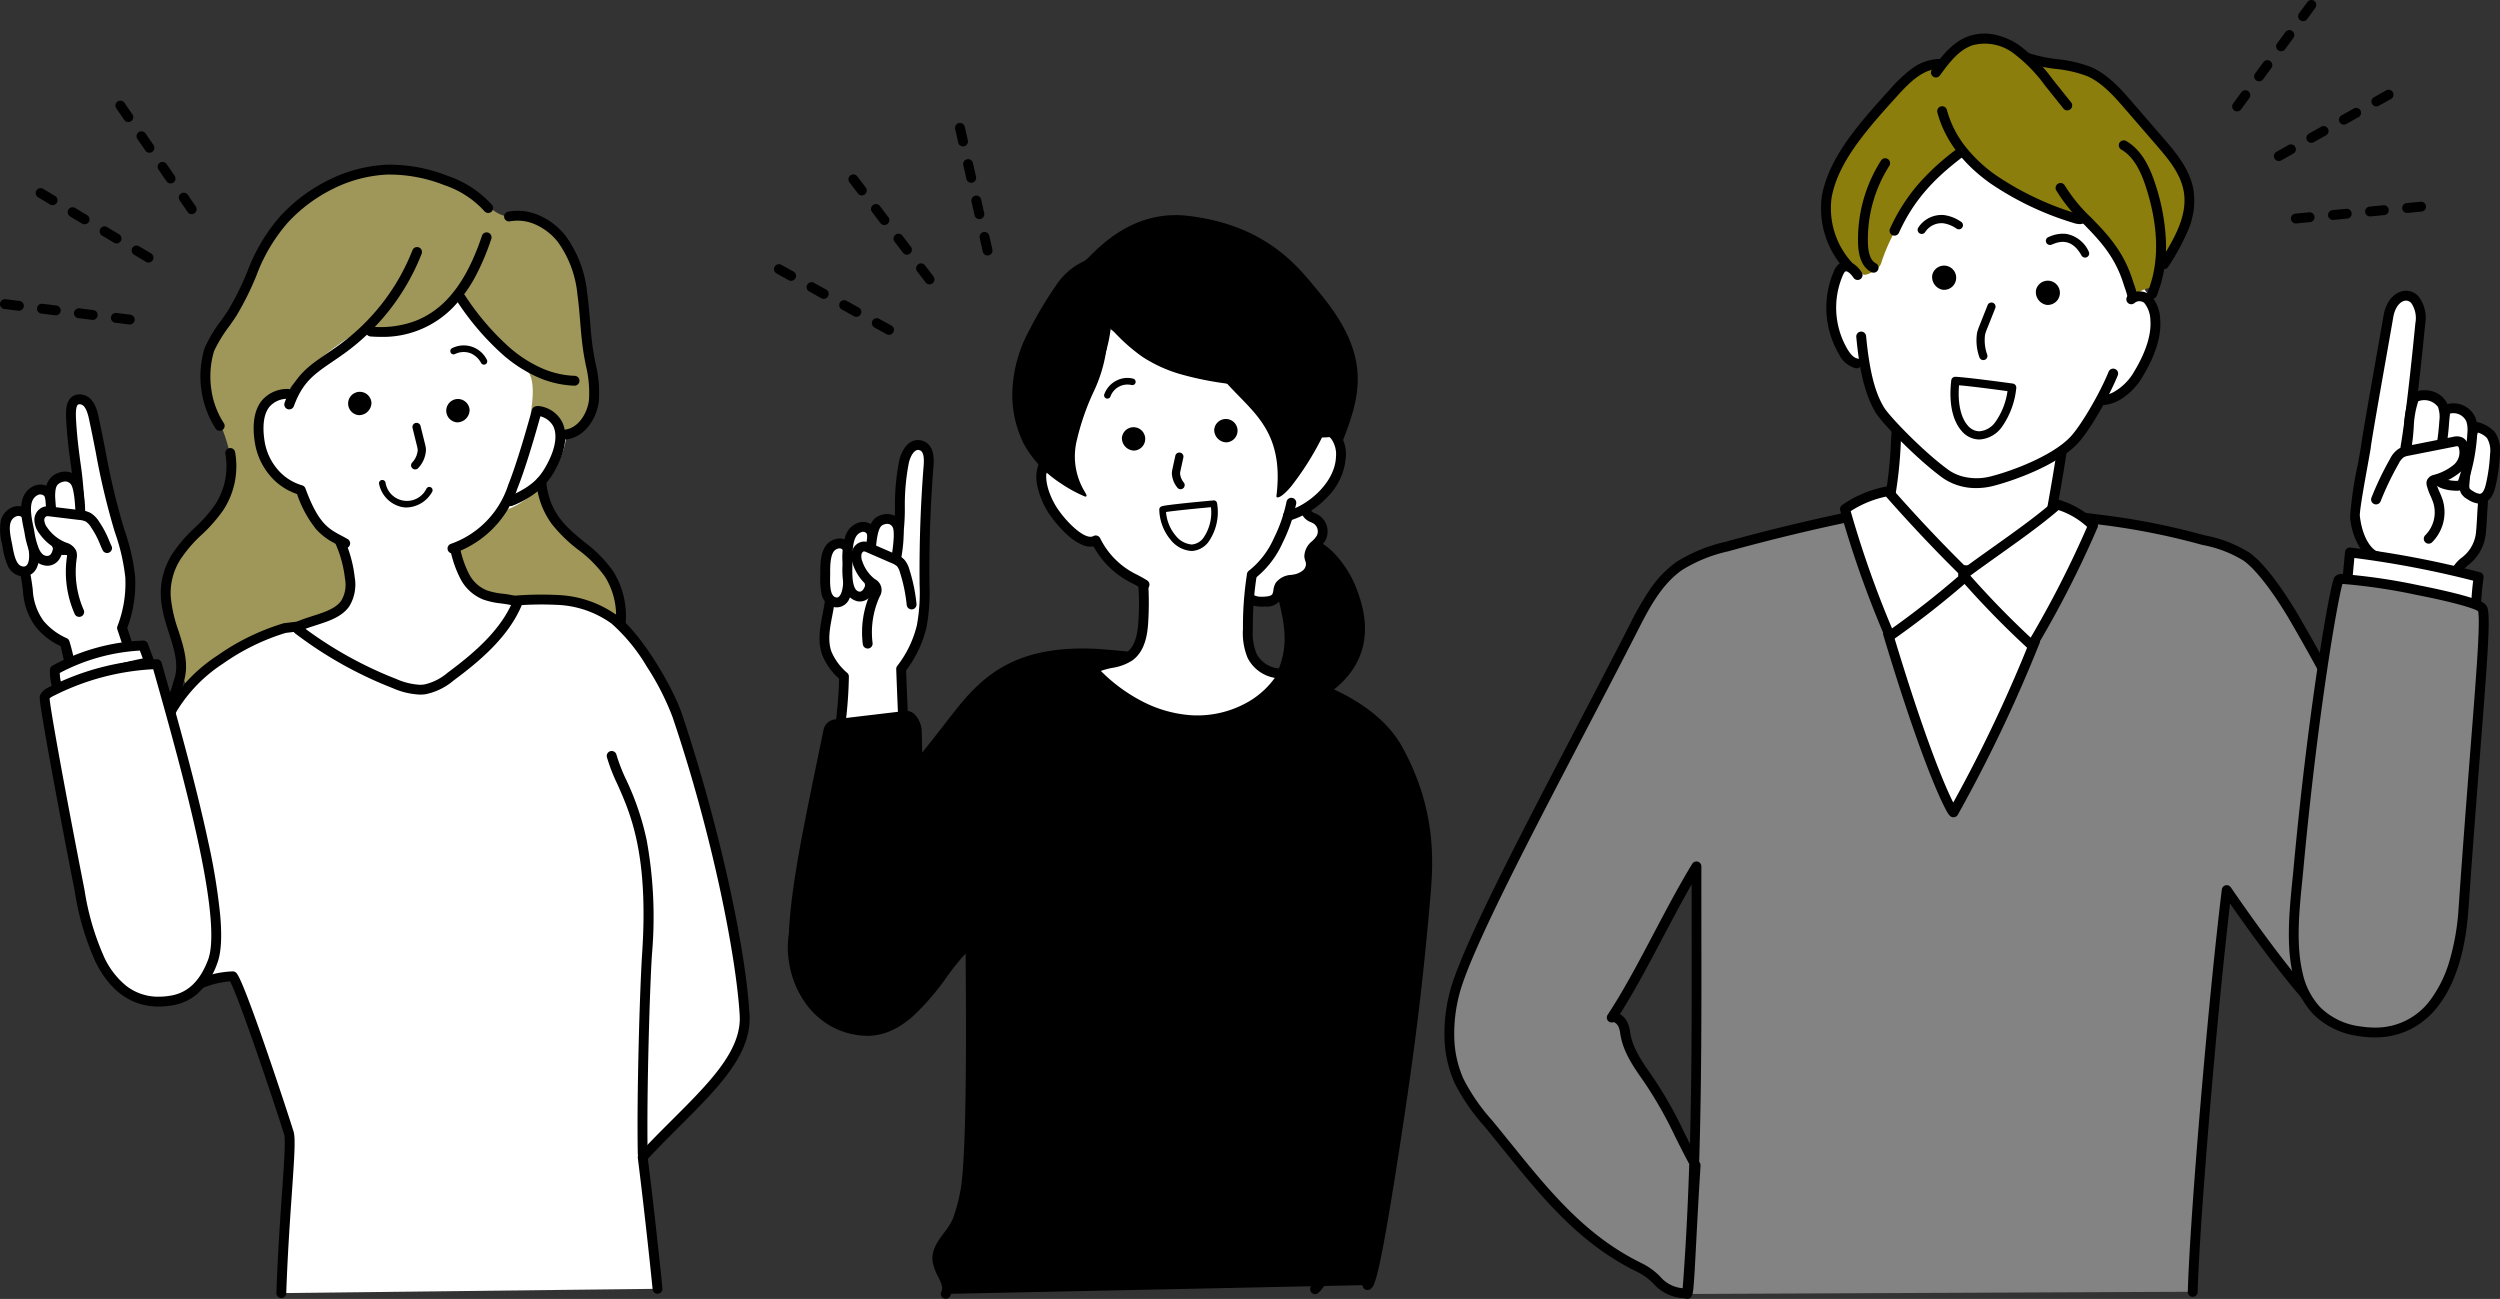 <svg xmlns="http://www.w3.org/2000/svg" width="375.314" height="195.001" viewBox="0 0 375.314 195.001">
  <rect x="0" y="0" width="375.314" height="195.001" fill="#333333" stroke="none"/>
  <g id="グループ_1213" data-name="グループ 1213" transform="translate(-29.732 -0.29)">
    <g id="グループ_1214" data-name="グループ 1214">
      <path id="パス_1761" data-name="パス 1761" d="M160.4,126.843c-.364,0-.624-.006-.753-.011a45.007,45.007,0,0,1-6.838-.825,29.274,29.274,0,0,1-5.926-2.229c-.432-.2-.875-.4-1.319-.6a6.861,6.861,0,0,1-4.311.573,6.583,6.583,0,0,1-4.138-2.419,2.305,2.305,0,0,1-.447-.92,2.491,2.491,0,0,1,.252-1.442l.007-.017a19.069,19.069,0,0,0,1.082-10.781c-.025-.132-.051-.263-.078-.394a6.819,6.819,0,0,1-.135-3.01,3.25,3.25,0,0,1,1.115-1.719,2.532,2.532,0,0,1,2.079-.552,3.888,3.888,0,0,1,1.463.717c.149.1.29.2.429.282a7.4,7.4,0,0,0,3.306.678.74.74,0,1,1-.077,1.478,8.634,8.634,0,0,1-3.98-.88c-.186-.11-.355-.227-.519-.34a2.663,2.663,0,0,0-.908-.482c-.643-.126-1.308.518-1.473,1.178a5.551,5.551,0,0,0,.15,2.361c.027.136.054.272.08.407a20.549,20.549,0,0,1-1.167,11.621l-.008.019a1.466,1.466,0,0,0-.168.6,1.1,1.1,0,0,0,.182.32,5.1,5.1,0,0,0,3.21,1.844,5.235,5.235,0,0,0,3.623-.573.74.74,0,0,1,.687-.048c.568.25,1.135.512,1.682.765a27.732,27.732,0,0,0,5.625,2.128,43.874,43.874,0,0,0,6.585.792,47.407,47.407,0,0,0,6.325-.322c4.682-.555,6.67-1.58,7.514-2.342a.74.74,0,1,1,.992,1.1c-1.459,1.318-4.263,2.231-8.332,2.713A51.971,51.971,0,0,1,160.4,126.843Z" transform="translate(53.807 40.416)"/>
      <path id="パス_1762" data-name="パス 1762" d="M157.972,110.242a.74.74,0,0,1-.681-.45,10.485,10.485,0,0,0-5.216-5.3,1.175,1.175,0,0,0-.3-.106,1.206,1.206,0,0,0-.3.12.74.74,0,1,1-.65-1.33,2.159,2.159,0,0,1,.91-.27,2.093,2.093,0,0,1,.96.242,11.983,11.983,0,0,1,5.957,6.061.74.74,0,0,1-.68,1.03Z" transform="translate(59.201 40.596)"/>
      <path id="パス_1763" data-name="パス 1763" d="M127.344,104.887c2.022,2.522,11.2,11.085,14.828,12.391,1.809-2.794,4.633-9.132,2.3-12.913" transform="translate(49.877 40.877)" fill="#fff"/>
      <path id="パス_1764" data-name="パス 1764" d="M142.172,118.018a.739.739,0,0,1-.251-.044c-3.892-1.4-13.175-10.156-15.155-12.625a.74.74,0,0,1,1.155-.926c1.967,2.453,10.254,10.127,13.958,11.925,1.916-3.2,3.845-8.546,1.963-11.6a.74.74,0,0,1,1.259-.777,7.146,7.146,0,0,1,.99,3.586,13.424,13.424,0,0,1-.5,3.819,23.4,23.4,0,0,1-2.8,6.3A.74.74,0,0,1,142.172,118.018Z" transform="translate(49.877 40.877)"/>
      <path id="パス_1765" data-name="パス 1765" d="M160.5,63.816c.667,6.637,5.781,12.944-6.2,22.826,2.794-.05,24.884-3.319,18.885-19.929a16.347,16.347,0,0,0-3.478-5.848,10.321,10.321,0,0,0-5.94-3.156,3.707,3.707,0,0,1-.6,2.562,7.22,7.22,0,0,1-2.669,3.545" transform="translate(60.436 22.603)"/>
      <path id="パス_1766" data-name="パス 1766" d="M154.835,64.8c-.832.284-.245,1.877.59,2.153.327.109.742.122.91.423a1.527,1.527,0,0,1,.057.726,1.572,1.572,0,0,0,1.028,1.329,3.937,3.937,0,0,0,1.752.186,2.1,2.1,0,0,0,1.689-.686c.337-.505.213-1.208.525-1.728.413-.69,1.355-.764,2.146-.91a3.686,3.686,0,0,0,1.8-.792,2,2,0,0,0,.7-1.769c-.054-.317-.2-.614-.23-.934-.086-1.116,1.251-1.751,1.791-2.732a2.161,2.161,0,0,0-.69-2.751,5.465,5.465,0,0,1-1.308-.8c-.5-.58-.338-1.493-.717-2.16A2.092,2.092,0,0,0,161.933,54a5.035,5.035,0,0,0-1.94,2.671c-1.188,4.086-1.46,6.869-5.158,8.127" transform="translate(60.487 20.981)" fill="#fff"/>
      <path id="パス_1767" data-name="パス 1767" d="M158.646,70.375a3.841,3.841,0,0,1-1.509-.261,2.309,2.309,0,0,1-1.485-2c0-.1,0-.191.009-.272,0-.019,0-.041,0-.062-.051-.014-.111-.029-.157-.04-.1-.023-.2-.05-.316-.087a2.451,2.451,0,0,1-1.5-2.2,1.344,1.344,0,0,1,.9-1.353c2.855-.972,3.386-2.911,4.264-6.125.132-.483.269-.983.422-1.509a5.784,5.784,0,0,1,2.228-3.072,3.237,3.237,0,0,1,1.83-.563,2.427,2.427,0,0,1,2.176,1.163,3.685,3.685,0,0,1,.376,1.227,1.088,1.088,0,0,0,.827,1.163,5.009,5.009,0,0,1,.581.311,2.908,2.908,0,0,1,.936,3.729,5.478,5.478,0,0,1-.948,1.164c-.486.493-.78.817-.754,1.154a1.908,1.908,0,0,0,.091.364,3.814,3.814,0,0,1,.13.5,2.72,2.72,0,0,1-.934,2.446,4.392,4.392,0,0,1-2.153.967c-.1.019-.2.036-.306.054-.566.1-1.152.2-1.34.509a1.861,1.861,0,0,0-.153.584,2.333,2.333,0,0,1-2.648,2.189C159,70.368,158.814,70.375,158.646,70.375Zm-3.476-4.909a1.069,1.069,0,0,0,.487.783c.054.018.125.035.2.053a1.4,1.4,0,0,1,1.281,1.633c0,.057-.007.111-.006.149a.853.853,0,0,0,.572.662,2.439,2.439,0,0,0,.942.149c.137,0,.29-.005.482-.017.226-.014.92-.059,1.119-.358a1.714,1.714,0,0,0,.162-.595,2.98,2.98,0,0,1,.344-1.1,3.073,3.073,0,0,1,2.362-1.208l.284-.05a2.956,2.956,0,0,0,1.438-.618,1.256,1.256,0,0,0,.46-1.088,2.616,2.616,0,0,0-.085-.314,3.05,3.05,0,0,1-.154-.69,3,3,0,0,1,1.175-2.308,4.269,4.269,0,0,0,.705-.839,1.421,1.421,0,0,0-.445-1.774,3.787,3.787,0,0,0-.412-.216,2.461,2.461,0,0,1-1.647-2.242,2.529,2.529,0,0,0-.206-.754,1.01,1.01,0,0,0-.888-.413,1.767,1.767,0,0,0-.986.3,4.278,4.278,0,0,0-1.651,2.269c-.15.515-.285,1.008-.415,1.486C159.393,61.636,158.685,64.228,155.17,65.465Z" transform="translate(60.487 20.981)"/>
      <path id="パス_1768" data-name="パス 1768" d="M193.161,165.523c.664-.175,1.958-6.8,4.419-22.867,2.2-14.4,3.25-23.7,4.186-34.291.472-5.327,1.378-13.462-4.051-23.3-4.346-7.881-16.465-10.965-19.778-11.178-8.3-.534-17.248-2.74-25.554-3.142-13.5-.654-17.7,5.33-22.189,11.117-6.455,8.331-11.913,14.306-17.381,23.316-1.077,1.776-4.608,4.018-5.316,5.97-2.125,5.867,1.3,15.62,10.087,16.2,7.967.527,12.462-11.4,15.981-13.044.039,6.715.333,30.3-.731,36.915a26.97,26.97,0,0,1-1.258,4.679c-.864,2.1-3.234,3.716-2.967,5.97.207,1.754,2.032,3.405,1.239,4.984" transform="translate(41.864 27.688)"/>
      <path id="パス_1769" data-name="パス 1769" d="M129.847,167.589a.74.74,0,0,1-.661-1.072c.3-.6,0-1.267-.506-2.306a7.076,7.076,0,0,1-.806-2.258c-.2-1.7.776-3.015,1.721-4.284a10.025,10.025,0,0,0,1.3-2.055A26.075,26.075,0,0,0,132.1,151.1c.954-5.939.8-25.946.738-34.49q0-.443-.006-.846a31.786,31.786,0,0,0-2.752,3.4,38.089,38.089,0,0,1-5.2,6.042c-2.414,2.106-4.817,3.048-7.345,2.881a11.473,11.473,0,0,1-5.381-1.7,11.962,11.962,0,0,1-3.683-3.654,14.529,14.529,0,0,1-2.194-5.952,12.447,12.447,0,0,1,.524-5.886c.46-1.269,1.819-2.52,3.133-3.73a13.958,13.958,0,0,0,2.247-2.372,151.962,151.962,0,0,1,12.414-17.067c1.612-2,3.278-4.078,5.014-6.318l.387-.5c4.39-5.681,8.93-11.556,22.423-10.9A130.429,130.429,0,0,1,165.8,71.614c4.048.628,8.234,1.278,12.182,1.532a33.1,33.1,0,0,1,9.756,2.776c3.5,1.565,8.182,4.358,10.622,8.783,5.389,9.77,4.661,17.9,4.18,23.282l-.04.444c-.9,10.168-1.914,19.459-4.192,34.337-1.236,8.072-2.181,13.771-2.888,17.422-.361,1.862-.663,3.218-.925,4.146-.369,1.307-.648,1.77-1.148,1.9a.74.74,0,0,1-.618-1.319c.157-.28.558-1.391,1.382-5.765.686-3.641,1.58-9.075,2.734-16.61,2.272-14.84,3.284-24.1,4.181-34.244l.04-.446a46.951,46.951,0,0,0,.115-9.692,33.521,33.521,0,0,0-4.117-12.743c-2.242-4.066-6.638-6.674-9.931-8.146a31.467,31.467,0,0,0-9.247-2.65c-4.014-.258-8.233-.913-12.314-1.546a129.346,129.346,0,0,0-13.229-1.6,29.986,29.986,0,0,0-8.125.582,18.068,18.068,0,0,0-5.634,2.267c-3.155,1.96-5.227,4.641-7.42,7.479l-.388.5c-1.744,2.251-3.415,4.329-5.03,6.339a150.792,150.792,0,0,0-12.3,16.908,14.448,14.448,0,0,1-2.509,2.693,11.053,11.053,0,0,0-2.744,3.146,12.5,12.5,0,0,0,1.518,10.524,10.494,10.494,0,0,0,3.227,3.208,10.01,10.01,0,0,0,4.695,1.478c4.827.32,8.4-4.476,11.263-8.33,1.663-2.236,2.977-4,4.355-4.646a.74.74,0,0,1,1.054.666c0,.629.01,1.4.016,2.3.065,8.581.217,28.675-.756,34.736a27.468,27.468,0,0,1-1.3,4.843,11.259,11.259,0,0,1-1.478,2.375c-.843,1.132-1.571,2.109-1.438,3.226a5.929,5.929,0,0,0,.665,1.78c.538,1.095,1.148,2.336.5,3.623A.74.74,0,0,1,129.847,167.589Z" transform="translate(41.864 27.688)"/>
      <path id="パス_1770" data-name="パス 1770" d="M163.227,154.169a.74.74,0,0,1-.523-1.263,4.077,4.077,0,0,0,1.205-2.152,12.192,12.192,0,0,0-.568-5.712c-.575-1.994-.344-8.485.684-19.293.828-8.7,1.982-18.019,2.694-22.722a.74.74,0,0,1,1.463.221c-1.568,10.365-4.559,37.427-3.419,41.384a13.379,13.379,0,0,1,.591,6.441,5.51,5.51,0,0,1-1.6,2.879A.738.738,0,0,1,163.227,154.169Z" transform="translate(63.931 40.396)"/>
      <path id="パス_1771" data-name="パス 1771" d="M163.376,61.771a50,50,0,0,0-.9,9.868,8.986,8.986,0,0,0,.625,4.011,4.84,4.84,0,0,0,4.722,2.629c-2.65,4.787-8.417,7.37-13.879,7.039s-10.545-3.237-14.359-7.162a.552.552,0,0,1-.189-.32c-.014-.2.191-.349.376-.437,1.567-.752,3.506-.626,4.917-1.639,1.522-1.1,1.948-3.158,2.072-5.028a42.026,42.026,0,0,0-.065-6.7c5.809-.216,16.662-9.7,16.679-2.264" transform="translate(54.597 23.082)" fill="#fff"/>
      <path id="パス_1772" data-name="パス 1772" d="M161.151,58.192a2.731,2.731,0,0,1,2.182.9,4,4,0,0,1,.782,2.682.741.741,0,0,1-.015.152,48.724,48.724,0,0,0-.882,9.722,8.321,8.321,0,0,0,.55,3.683,4.138,4.138,0,0,0,3.613,2.235,3.606,3.606,0,0,0,.367-.019.74.74,0,0,1,.723,1.094A13.966,13.966,0,0,1,162.7,84.16a16.79,16.79,0,0,1-7.818,1.927c-.328,0-.66-.01-.985-.03a20.225,20.225,0,0,1-8.094-2.315,26.327,26.327,0,0,1-6.752-5.07l0,0a1.244,1.244,0,0,1-.392-.782,1.183,1.183,0,0,1,.8-1.154,10.3,10.3,0,0,1,2.334-.7,6.542,6.542,0,0,0,2.468-.87c1.052-.757,1.613-2.179,1.765-4.476a41.275,41.275,0,0,0-.062-6.558.74.74,0,0,1,.707-.83c1.989-.074,4.737-1.375,7.394-2.633C156.748,59.392,159.284,58.192,161.151,58.192Zm1.484,3.506c-.008-.994-.152-2.026-1.484-2.026-1.535,0-4.036,1.184-6.455,2.329a28.553,28.553,0,0,1-7.19,2.7,47.008,47.008,0,0,1-.006,6.08c-.115,1.744-.488,4.22-2.378,5.58a7.735,7.735,0,0,1-3.021,1.115,11.188,11.188,0,0,0-1.7.456,24.719,24.719,0,0,0,6.084,4.5,18.757,18.757,0,0,0,7.5,2.152c.3.018.6.027.9.027a15.3,15.3,0,0,0,7.126-1.756,12.808,12.808,0,0,0,4.505-3.881,5.594,5.594,0,0,1-4.08-3,9.655,9.655,0,0,1-.7-4.339A50.315,50.315,0,0,1,162.635,61.7Z" transform="translate(54.597 23.082)"/>
      <path id="パス_1773" data-name="パス 1773" d="M159.1,43.119a17.308,17.308,0,0,1,9.86,7.6c1.126,1.989,8.961-3.771,9.712,3.842.246,2.5-3.82,8.133-7.583,8.833-.818.152-1.1,4.978-3.957,7.081a59.344,59.344,0,0,0-7.857,7.074c-.562-.36-4.161-.341-4.768-.623-3.966-1.845-10.181-4.753-12.632-9.341-1.669.671-6.46-1.111-7.994-9.52-.154-.846,3.059-.877,3.149-1.731a37.988,37.988,0,0,1,2.534-10.19,22.178,22.178,0,0,0,3.634-10.8l4.156,2.726c3.611,2.37,7.39,4.8,11.675,5.351.281.036.707-.135.071-.309" transform="translate(52.436 13.846)" fill="#fff"/>
      <path id="パス_1774" data-name="パス 1774" d="M140.823,43.948a.494.494,0,0,1-.462-.667,3.748,3.748,0,0,1,1.927-2.091,3.493,3.493,0,0,1,2.447-.23.494.494,0,0,1-.285.945,2.717,2.717,0,0,0-3.166,1.723A.494.494,0,0,1,140.823,43.948Z" transform="translate(55.156 16.187)"/>
      <path id="パス_1775" data-name="パス 1775" d="M148.917,54.36a.616.616,0,0,1-.516-.279,3.632,3.632,0,0,1-.8-2.135,4,4,0,0,1,.105-.682l.208-.957.211-.969a.617.617,0,0,1,1.206.262l-.211.97-.208.956a2.981,2.981,0,0,0-.078.474,2.565,2.565,0,0,0,.594,1.4.617.617,0,0,1-.515.956Z" transform="translate(58.054 19.375)"/>
      <path id="パス_1776" data-name="パス 1776" d="M154.474,54.049a.49.49,0,0,1,.485.427,7.823,7.823,0,0,1-1.308,5.833,3.376,3.376,0,0,1-2.367,1.329c-.061,0-.125.007-.188.007A4.357,4.357,0,0,1,148.013,60a7.331,7.331,0,0,1-1.729-4.545.489.489,0,0,1,.008-.117c.07-.368.424-.431.737-.487.21-.038.513-.082.9-.132.644-.083,1.539-.182,2.658-.3,1.9-.194,3.823-.365,3.842-.367ZM151.1,60.667c.039,0,.076,0,.113,0a2.424,2.424,0,0,0,1.683-.971,6.72,6.72,0,0,0,1.145-4.622c-2.791.253-5.755.559-6.744.723a6.251,6.251,0,0,0,1.459,3.559A3.44,3.44,0,0,0,151.1,60.667Z" transform="translate(57.486 21.361)"/>
      <path id="パス_1777" data-name="パス 1777" d="M152.348,47.123a1.755,1.755,0,1,1,1.811,1.923,1.876,1.876,0,0,1-1.811-1.923" transform="translate(59.67 17.653)"/>
      <path id="パス_1778" data-name="パス 1778" d="M142.389,48.01a1.755,1.755,0,1,1,1.811,1.923,1.876,1.876,0,0,1-1.811-1.923" transform="translate(55.769 18.001)"/>
      <path id="パス_1779" data-name="パス 1779" d="M156.408,65.972A.74.74,0,0,1,156,64.616a12.729,12.729,0,0,0,3.683-4.789,22.332,22.332,0,0,0,1.924-5.516.74.74,0,1,1,1.457.261,24.112,24.112,0,0,1-2.054,5.912,14.129,14.129,0,0,1-4.188,5.364A.737.737,0,0,1,156.408,65.972Z" transform="translate(61.26 21.323)"/>
      <path id="パス_1780" data-name="パス 1780" d="M149.194,69.445a.737.737,0,0,1-.4-.118c-.417-.269-.862-.509-1.334-.764a13.272,13.272,0,0,1-5.932-5.593,3,3,0,0,1-1.659-.221,7.724,7.724,0,0,1-2.127-1.389,17.508,17.508,0,0,1-3.067-3.585A12.16,12.16,0,0,1,133.125,54a5.655,5.655,0,0,1,.2-3.46,3.2,3.2,0,0,1,2.494-1.867.74.74,0,0,1,.253,1.458,1.738,1.738,0,0,0-1.4,1.019c-.59,1.3-.083,3.654,1.262,5.854a15.844,15.844,0,0,0,2.777,3.242c1.22,1.065,2.236,1.495,2.789,1.18a.74.74,0,0,1,1.016.291,11.85,11.85,0,0,0,5.642,5.545c.5.269.969.522,1.435.823a.74.74,0,0,1-.4,1.362Z" transform="translate(52.364 19.348)"/>
      <path id="パス_1781" data-name="パス 1781" d="M144.709,39.456a27.5,27.5,0,0,0,5.433,5.1c3.6,2.409,7.981,3.346,12.7,4.008,3.905,4.371,8.678,7.245,7.457,17.02-.033.267,2.047-.2,6.651-8.957,1.5.081,1.965-.47,3.112.5,2.892-7.362,4.032-12.988-3.641-22.178-2.852-3.415-7.5-9.9-19.5-11.335-9.351-1.118-14.692,6.448-15.525,6.768-3.138,1.207-5.44,5.166-8.176,10.28-3.426,6.4-3.1,12.543-.882,16.937,2.666,5.29,8.979,7.85,9.138,7.906.619.213-2.736-3.151-1.35-8.467a37.005,37.005,0,0,1,2.622-7.447,21.441,21.441,0,0,0,1.958-10.136" transform="translate(51.176 9.205)"/>
      <path id="パス_1782" data-name="パス 1782" d="M155.056,23.379a15.943,15.943,0,0,1,1.884.113c11.331,1.353,16.162,7.228,19.049,10.739q.275.334.529.64c3.628,4.345,5.474,8.108,5.81,11.842.3,3.38-.6,6.508-2.149,10.46l-.063.161-.132-.112a1.864,1.864,0,0,0-1.308-.557c-.169,0-.343.018-.544.038a8.168,8.168,0,0,1-.868.054c-.08,0-.16,0-.24,0a42.938,42.938,0,0,1-4.646,7.364c-1.023,1.21-1.707,1.641-2.006,1.641a.2.2,0,0,1-.156-.062.161.161,0,0,1-.039-.128C171.2,57.363,168,54.078,164.6,50.6c-.6-.618-1.226-1.256-1.823-1.922a48.012,48.012,0,0,1-6.742-1.346,21.17,21.17,0,0,1-5.967-2.675,26.874,26.874,0,0,1-5.213-4.836,21.75,21.75,0,0,1-2,9.825,36.882,36.882,0,0,0-2.614,7.425,10.226,10.226,0,0,0,1.186,7.876c.22.394.286.512.224.619a.151.151,0,0,1-.134.074.263.263,0,0,1-.085-.016,20.525,20.525,0,0,1-3.658-2,16.646,16.646,0,0,1-5.55-5.962,16.44,16.44,0,0,1-1.687-7.773,20.651,20.651,0,0,1,2.571-9.278,57.3,57.3,0,0,1,3.947-6.62,10.034,10.034,0,0,1,4.294-3.717,5.277,5.277,0,0,0,.848-.762C144.058,27.672,148.4,23.379,155.056,23.379ZM180.01,56.925c1.5-3.844,2.367-6.9,2.071-10.19-.331-3.681-2.159-7.4-5.754-11.706q-.255-.305-.53-.641a30.751,30.751,0,0,0-6.317-6.143,24.491,24.491,0,0,0-5.285-2.772,30.861,30.861,0,0,0-7.286-1.736,15.7,15.7,0,0,0-1.855-.112c-6.553,0-10.846,4.243-12.678,6.055a4.482,4.482,0,0,1-.933.817c-3.082,1.185-5.4,5.155-8.111,10.223a20.406,20.406,0,0,0-2.542,9.167,16.192,16.192,0,0,0,1.661,7.656,16.4,16.4,0,0,0,5.468,5.869,21.616,21.616,0,0,0,3.44,1.909c-.04-.075-.091-.166-.141-.256a10.458,10.458,0,0,1-1.209-8.059,37.1,37.1,0,0,1,2.63-7.469,21.241,21.241,0,0,0,1.946-10.071l-.034-.384.251.292a27.5,27.5,0,0,0,5.408,5.075c3.684,2.462,8.257,3.372,12.65,3.988l.045.006.03.034c.6.674,1.234,1.322,1.845,1.948a21.873,21.873,0,0,1,4.485,5.771,16.213,16.213,0,0,1,1.169,9.3,4.913,4.913,0,0,0,1.754-1.541,42.959,42.959,0,0,0,4.653-7.389l.037-.07.079,0c.1.005.2.008.306.008a7.966,7.966,0,0,0,.843-.053c.2-.02.388-.039.569-.039A1.986,1.986,0,0,1,180.01,56.925Z" transform="translate(51.176 9.205)"/>
      <path id="パス_1783" data-name="パス 1783" d="M160.3,60.272a.74.74,0,0,1-.2-1.453c3.474-.967,7.279-4.473,7.408-8.153a4,4,0,0,0-.668-2.66,1.735,1.735,0,0,0-2.013-.6.74.74,0,1,1-.711-1.3,2.8,2.8,0,0,1,2.145-.191,3.474,3.474,0,0,1,1.74,1.173,5.4,5.4,0,0,1,.985,3.628,9.444,9.444,0,0,1-2.79,5.994,12.881,12.881,0,0,1-5.7,3.533A.741.741,0,0,1,160.3,60.272Z" transform="translate(62.786 18.224)"/>
      <path id="パス_1784" data-name="パス 1784" d="M166.569,46.333a.748.748,0,0,1-.091-.006A28.222,28.222,0,0,1,153.9,42.076c-3.43-2.3-6.021-5.521-8.528-8.632a.74.74,0,1,1,1.153-.928c2.437,3.025,4.957,6.154,8.2,8.332a26.8,26.8,0,0,0,11.934,4.01.74.74,0,0,1-.089,1.475Z" transform="translate(57.163 12.917)"/>
      <path id="パス_1785" data-name="パス 1785" d="M136.165,58.4a.74.74,0,0,1-.739-.723c-.1-4.31,1.59-8.332,3.223-12.222,1.465-3.49,2.98-7.1,3.123-10.814a.74.74,0,1,1,1.479.057c-.154,3.984-1.722,7.718-3.238,11.329-1.645,3.919-3.2,7.621-3.108,11.615a.74.74,0,0,1-.723.757Z" transform="translate(53.33 13.578)"/>
      <path id="パス_1786" data-name="パス 1786" d="M114.762,124.654c-7.942-.44-6.869-9.714-6.584-10.925,1.39-5.908,3.5-12.742,4.6-18.711a63.125,63.125,0,0,0,1.365-12.045,9.248,9.248,0,0,1-2.569-3.479c-.966-2.679.246-5.595.511-8.429a8.728,8.728,0,0,1,.732-3.792c.928-1.536,2.892-2.018,4.654-2.363a8.309,8.309,0,0,1,4.24-.085c1.305-4.549.376-9.465,1.442-14.081.33-1.426,1.227-2.9,2.579-2.451,1.027.344,1.229,1.545,1.112,3.014q-.687,8.671-.614,17.382a29.533,29.533,0,0,1-.422,6.755,16.989,16.989,0,0,1-3.081,6.378c.383,11.17,1.208,22.36.394,33.506a12.79,12.79,0,0,1-1.219,5.33,7.346,7.346,0,0,1-7.141,4" transform="translate(42.288 18.883)" fill="#fff"/>
      <path id="パス_1787" data-name="パス 1787" d="M115.257,125.408c-.177,0-.357-.005-.536-.015a7.215,7.215,0,0,1-5.679-2.812c-2.342-3.132-1.845-7.913-1.584-9.021.528-2.242,1.144-4.561,1.8-7.016,1.042-3.92,2.119-7.974,2.8-11.66a64.381,64.381,0,0,0,1.355-11.59,9.622,9.622,0,0,1-2.527-3.55c-.741-2.055-.332-4.172.064-6.22.162-.837.329-1.7.406-2.529.023-.246.039-.494.055-.756a7.091,7.091,0,0,1,.78-3.35c1.074-1.778,3.219-2.329,5.145-2.707a14.306,14.306,0,0,1,2.749-.347,6.333,6.333,0,0,1,1.1.091,32.014,32.014,0,0,0,.612-6.542,34.124,34.124,0,0,1,.639-6.808c.347-1.5,1.269-3.107,2.813-3.107a2.272,2.272,0,0,1,.721.121c1.865.624,1.677,3,1.615,3.775-.454,5.733-.66,11.559-.611,17.317l0,.414a28.267,28.267,0,0,1-.444,6.51,17.418,17.418,0,0,1-3.055,6.447c.08,2.287.179,4.609.275,6.857a230.294,230.294,0,0,1,.109,26.471,13.5,13.5,0,0,1-1.31,5.635A8.073,8.073,0,0,1,115.257,125.408Zm4.821-60.091a13.392,13.392,0,0,0-2.465.319c-1.688.331-3.4.759-4.162,2.019a5.92,5.92,0,0,0-.57,2.679c-.017.261-.034.531-.059.8-.084.9-.258,1.8-.427,2.673-.374,1.936-.728,3.765-.125,5.438a8.566,8.566,0,0,0,2.377,3.189.74.74,0,0,1,.236.534,64.182,64.182,0,0,1-1.377,12.187c-.689,3.742-1.774,7.824-2.822,11.771-.649,2.445-1.263,4.754-1.786,6.975-.214.908-.65,5.149,1.329,7.8a5.8,5.8,0,0,0,4.576,2.22c.152.008.3.013.454.013a6.568,6.568,0,0,0,6-3.628,12.1,12.1,0,0,0,1.128-5.025,229.182,229.182,0,0,0-.111-26.3c-.1-2.336-.2-4.751-.284-7.126a.74.74,0,0,1,.146-.467,16.148,16.148,0,0,0,2.953-6.1,27.161,27.161,0,0,0,.407-6.171l0-.416c-.049-5.8.159-11.671.616-17.447.159-2-.419-2.191-.609-2.254a.8.8,0,0,0-.252-.045c-.456,0-1.074.673-1.371,1.96a33.017,33.017,0,0,0-.6,6.514,30.25,30.25,0,0,1-.85,7.6.74.74,0,0,1-.949.5A4.287,4.287,0,0,0,120.078,65.317Z" transform="translate(42.288 18.883)"/>
      <path id="パス_1788" data-name="パス 1788" d="M113.732,59.538a1.364,1.364,0,0,0-1.463-.681c-1.471.33-1.9,1.7-1.877,4.339.014,1.264-.3,4.107,1.484,4.466.952.191,1.933-.643,1.964-3.4.015-1.253.331-3.8-.107-4.729" transform="translate(43.232 23.042)" fill="#fff"/>
      <path id="パス_1789" data-name="パス 1789" d="M112.522,58.091h0a2.092,2.092,0,0,1,1.88,1.133,9.528,9.528,0,0,1,.229,3.926c-.025.424-.048.824-.052,1.126a6.215,6.215,0,0,1-.641,3.014,2.077,2.077,0,0,1-1.807,1.139,2.048,2.048,0,0,1-.4-.04,2.473,2.473,0,0,1-1.915-2.105,10.539,10.539,0,0,1-.169-2.547c0-.2.007-.381.006-.531-.023-2.342.258-4.577,2.455-5.069A1.9,1.9,0,0,1,112.522,58.091Zm-.391,8.858c.467,0,.947-.832.968-2.69,0-.337.028-.753.054-1.194a10.732,10.732,0,0,0-.091-3.211.625.625,0,0,0-.54-.283.417.417,0,0,0-.091.009c-.675.151-1.33.554-1.3,3.61,0,.172,0,.368-.006.576-.029,1.508.015,3,.9,3.172A.564.564,0,0,0,112.131,66.949Z" transform="translate(43.232 23.042)"/>
      <path id="パス_1790" data-name="パス 1790" d="M116.393,57.84a1.4,1.4,0,0,0-1.586-.754c-1.595.438-2.06,2.069-2.022,5.184.018,1.489-.317,4.854,1.623,5.22,1.031.193,2.093-.824,2.118-4.075.011-1.477.347-4.49-.132-5.575" transform="translate(44.17 22.343)" fill="#fff"/>
      <path id="パス_1791" data-name="パス 1791" d="M115.119,56.3a2.143,2.143,0,0,1,1.951,1.236,12.024,12.024,0,0,1,.247,4.532c-.025.506-.05.985-.052,1.347-.034,4.361-1.843,4.832-2.619,4.832a2.045,2.045,0,0,1-.376-.035,2.754,2.754,0,0,1-2.045-2.356,13.29,13.29,0,0,1-.186-2.955c0-.231.007-.449,0-.628a11.061,11.061,0,0,1,.444-3.858,3.066,3.066,0,0,1,2.122-2.048A1.919,1.919,0,0,1,115.119,56.3Zm-.473,10.467c.536,0,1.121-1.052,1.139-3.363,0-.394.028-.888.054-1.41a13.323,13.323,0,0,0-.123-3.86.667.667,0,0,0-.6-.353A.448.448,0,0,0,115,57.8c-.917.252-1.519,1.107-1.479,4.462,0,.2,0,.427,0,.669-.021,1.357-.056,3.629,1.025,3.833A.557.557,0,0,0,114.646,66.772Z" transform="translate(44.17 22.343)"/>
      <path id="パス_1792" data-name="パス 1792" d="M119.3,57.127a1.809,1.809,0,0,0-2.644-.605c-.9.575-1.415,2.154-1.463,9.067a1.309,1.309,0,0,0,.174.818,1.109,1.109,0,0,0,.679.33,2.156,2.156,0,0,0,1.79-.175,2.509,2.509,0,0,0,.731-1.472c.511-2.211,1.386-6.729.733-7.962" transform="translate(45.117 22.009)" fill="#fff"/>
      <path id="パス_1793" data-name="パス 1793" d="M117.813,55.452h0a2.348,2.348,0,0,1,2.141,1.329c.232.438.5,1.336.149,4.055-.234,1.812-.648,3.694-.816,4.42a3.138,3.138,0,0,1-1,1.891,2.231,2.231,0,0,1-1.4.438,4.8,4.8,0,0,1-1-.124,1.793,1.793,0,0,1-1.106-.6,1.971,1.971,0,0,1-.332-1.283c.05-7.291.622-8.932,1.806-9.684A3.015,3.015,0,0,1,117.813,55.452ZM116.891,66.1a.791.791,0,0,0,.493-.129,1.97,1.97,0,0,0,.461-1.052c.946-4.1,1.119-6.848.8-7.449a.885.885,0,0,0-.833-.542,1.54,1.54,0,0,0-.76.215c-.757.481-1.082,2.929-1.12,8.447a1.85,1.85,0,0,0,.02.351,1.372,1.372,0,0,0,.247.068A3.442,3.442,0,0,0,116.891,66.1Z" transform="translate(45.117 22.009)"/>
      <path id="パス_1794" data-name="パス 1794" d="M122.035,67.865a24.407,24.407,0,0,0-1.042-5.038,3.03,3.03,0,0,0-.615-1.211,3.212,3.212,0,0,0-1.077-.649l-3.7-1.613a1.863,1.863,0,0,0-.676-.2,1.215,1.215,0,0,0-1.109.914,2.6,2.6,0,0,0,.111,1.52,6.369,6.369,0,0,0,2.064,2.982c.351.281.767.583.8,1.03a1.571,1.571,0,0,1-.212.763,13.572,13.572,0,0,0-1.131,7.374" transform="translate(44.548 23.17)" fill="#fff"/>
      <path id="パス_1795" data-name="パス 1795" d="M115.446,74.48a.74.74,0,0,1-.733-.646,14.41,14.41,0,0,1,1.193-7.779l.011-.025a1.38,1.38,0,0,0,.135-.366c-.008-.1-.312-.341-.458-.457l-.071-.057a7.144,7.144,0,0,1-2.3-3.331,3.316,3.316,0,0,1-.118-1.958,1.947,1.947,0,0,1,1.839-1.445,2.508,2.508,0,0,1,.952.259l1.852.806,1.852.806a3.877,3.877,0,0,1,1.316.815,3.715,3.715,0,0,1,.786,1.5,25.177,25.177,0,0,1,1.074,5.191.74.74,0,0,1-1.473.145,23.694,23.694,0,0,0-1.011-4.885,2.46,2.46,0,0,0-.445-.924,2.684,2.684,0,0,0-.838-.482l-1.852-.807-1.852-.806a1.444,1.444,0,0,0-.4-.136c-.12,0-.313.163-.377.383a1.892,1.892,0,0,0,.105,1.084A5.647,5.647,0,0,0,116.447,64l.068.054a1.832,1.832,0,0,1,.746,2.6l-.011.025a12.912,12.912,0,0,0-1.07,6.971.741.741,0,0,1-.735.834Z" transform="translate(44.548 23.17)"/>
      <path id="パス_1796" data-name="パス 1796" d="M106.971,112.456c-.117-7.838,2.359-18.743,5.226-32.782a1.235,1.235,0,0,1,1.059-.977c3.425-.427,7.029-.836,10.49-1.261,1.1-.134,1.692,1.335,1.727,2.438.2,6.154.152,18.185.509,24.621.344,6.192-.182,11.019-2.331,13.641" transform="translate(41.896 30.326)"/>
      <path id="パス_1797" data-name="パス 1797" d="M123.651,118.877a.74.74,0,0,1-.572-1.209c1.824-2.225,2.532-6.52,2.165-13.131-.216-3.888-.287-9.911-.35-15.224-.042-3.584-.082-6.97-.16-9.415a2.475,2.475,0,0,0-.6-1.622.36.36,0,0,0-.3-.105c-1.561.191-3.177.383-4.74.568-1.9.225-3.869.458-5.748.693a.494.494,0,0,0-.426.39c-.331,1.62-.657,3.2-.973,4.734-2.425,11.753-4.34,21.037-4.238,27.889a.74.74,0,1,1-1.48.022c-.1-7.015,1.825-16.369,4.268-28.211.316-1.53.642-3.112.973-4.731a1.973,1.973,0,0,1,1.693-1.563c1.883-.235,3.853-.468,5.757-.694,1.561-.185,3.176-.376,4.734-.567a1.832,1.832,0,0,1,1.445.451,3.89,3.89,0,0,1,1.112,2.7c.078,2.459.118,5.852.161,9.444.063,5.3.133,11.3.348,15.16.394,7.095-.4,11.591-2.5,14.151A.739.739,0,0,1,123.651,118.877Z" transform="translate(41.896 30.326)"/>
      <path id="パス_1798" data-name="パス 1798" d="M305.818,172.83c.328-11.172,3.041-43.46,5.106-60.3,9.086,13.2,15.573,20.6,16.839,19.987,14.738-7.1,16.121-21.416-6.577-60.617-1.581-2.729-4.723-7.615-7.3-9.433A18.712,18.712,0,0,0,307.466,60,105.579,105.579,0,0,0,291.3,56.844q-11.569-1.538-23.24-2.121c-4.753-.237-9.714-.315-12.88,1.581q-9.73,2-19.312,4.654a23.011,23.011,0,0,0-7.085,2.878c-3.237,2.238-5.149,5.887-6.937,9.392-10.233,20.055-24.752,46.465-26.863,54.853-1.088,4.325-1.155,9.051.7,13.107a29.758,29.758,0,0,0,4.395,6.377c6.993,8.466,12.809,16.848,22.766,21.665,3.088,1.493,2.973,3.741,7.117,3.844.312.008.543-8.312,1.246-19.219-2.591-4.679-4.051-8.538-7.113-12.923-1.428-2.046-2.945-4.146-3.408-6.6a6.8,6.8,0,0,0-.374-1.57c-.347-.768-1.119-1.328-1.7-1.1,4.381-6.633,8.42-15.669,12.718-22.7-.042,20.5.34,42.2-1.392,64.2" transform="translate(53.106 21.386)" fill="#838383"/>
      <path id="パス_1799" data-name="パス 1799" d="M229.932,173.905l-.059,0a.737.737,0,0,1-.328-.106,6.452,6.452,0,0,1-4.671-2.16,8.727,8.727,0,0,0-2.355-1.741c-8.748-4.233-14.315-11.121-20.209-18.414-.912-1.128-1.854-2.294-2.806-3.447a30.313,30.313,0,0,1-4.5-6.54,17.6,17.6,0,0,1-1.52-6.734,24.608,24.608,0,0,1,.776-6.861c1.617-6.424,10.406-23.26,18.906-39.542,2.713-5.2,5.519-10.573,8.016-15.466a48.31,48.31,0,0,1,2.972-5.251,16.434,16.434,0,0,1,4.2-4.414,23.39,23.39,0,0,1,7.308-2.982c6.323-1.751,12.8-3.312,19.24-4.641,3.34-1.933,8.343-1.861,13.186-1.62,7.764.388,15.6,1.1,23.283,2.124a106.812,106.812,0,0,1,16.26,3.168l.006,0a19.463,19.463,0,0,1,6.67,2.584c3,2.118,6.509,7.934,7.513,9.666,7.426,12.824,12.341,23.087,15.026,31.374,2.611,8.057,3.143,14.37,1.627,19.3a15.621,15.621,0,0,1-3.848,6.465,22.784,22.784,0,0,1-6.547,4.517c-.642.31-1.449-.025-2.7-1.12a39.257,39.257,0,0,1-3.675-3.882c-2.844-3.339-6.381-8.026-10.286-13.627-2.014,17.125-4.544,47.27-4.869,58.3a.74.74,0,1,1-1.479-.043c.338-11.489,3.061-43.648,5.111-60.369a.74.74,0,0,1,1.344-.33c4.072,5.916,7.811,10.939,10.811,14.526,3.673,4.392,4.938,5.06,5.209,5.16a21.223,21.223,0,0,0,6.018-4.163,14.174,14.174,0,0,0,3.492-5.867c1.424-4.628.894-10.649-1.62-18.407-2.653-8.187-7.527-18.356-14.9-31.089-1.989-3.434-4.9-7.653-7.086-9.2a18.068,18.068,0,0,0-6.173-2.357l-.006,0a105.6,105.6,0,0,0-16.046-3.131l-.035,0c-7.651-1.017-15.45-1.729-23.179-2.115-4.67-.232-9.479-.31-12.463,1.477a.741.741,0,0,1-.231.09c-6.452,1.327-12.933,2.889-19.264,4.642a22.213,22.213,0,0,0-6.862,2.773c-3.162,2.186-5.041,5.87-6.7,9.12-2.5,4.9-5.308,10.278-8.023,15.479-8.46,16.206-17.208,32.963-18.782,39.218a23.131,23.131,0,0,0-.732,6.448,16.133,16.133,0,0,0,1.387,6.171,29.2,29.2,0,0,0,4.292,6.213c.957,1.159,1.9,2.328,2.816,3.459,5.787,7.16,11.253,13.924,19.7,18.012a10.094,10.094,0,0,1,2.731,2,4.937,4.937,0,0,0,3.362,1.725c.477-6.251.786-12.473.985-18.649-.781-1.44-1.463-2.8-2.125-4.128a61.083,61.083,0,0,0-4.634-8.158l-.162-.233c-1.421-2.033-2.891-4.136-3.366-6.65-.024-.126-.045-.251-.065-.371a4.266,4.266,0,0,0-.256-1.031c-.238-.528-.671-.745-.765-.718a.74.74,0,0,1-.882-1.1c2.387-3.614,4.719-8.037,6.974-12.315,1.859-3.526,3.781-7.173,5.731-10.359a.74.74,0,0,1,1.371.388c-.007,3.408,0,6.921,0,10.319.015,11.119.031,22.477-.331,34l.116.211a.74.74,0,0,1,.091.406c-.277,4.3-.481,8.209-.645,11.348-.128,2.449-.229,4.384-.324,5.754-.051.728-.1,1.256-.142,1.614a4.4,4.4,0,0,1-.084.5,1.175,1.175,0,0,1-.118.3A.741.741,0,0,1,229.932,173.905Zm-10.109-42.763q.068.04.135.085a2.965,2.965,0,0,1,1.024,1.234,5.512,5.512,0,0,1,.368,1.4c.02.118.039.23.059.34.416,2.2,1.793,4.172,3.125,6.077l.163.233a62.248,62.248,0,0,1,4.744,8.343c.291.581.585,1.17.89,1.77.283-10.6.269-21.07.255-31.332,0-2.5-.007-5.07-.006-7.611-1.458,2.543-2.9,5.282-4.309,7.951C224.187,123.582,222.038,127.659,219.823,131.142Z" transform="translate(53.106 21.386)"/>
      <path id="パス_1800" data-name="パス 1800" d="M268.425,44.8c-.068,3.108-2.469,16.522-2.679,17.172-.223.689-4.368,2.918-11.957,9.764a1.206,1.206,0,0,1-2.042-.067q-4.774-4.753-9.146-9.889a4.8,4.8,0,0,1-1.055-1.666c-.193-.647.178-1.347.306-2.008.866-4.49.745-8.336,1.371-15.068,3.787,1.792,5.731,4.922,9.888,5.446s11.232-1.939,15.314-3.684" transform="translate(71.623 16.857)" fill="#fff"/>
      <path id="パス_1801" data-name="パス 1801" d="M243.223,42.3a.739.739,0,0,1,.317.071,22.333,22.333,0,0,1,3.954,2.548c1.807,1.362,3.367,2.538,5.71,2.833a9.2,9.2,0,0,0,1.136.065c3.8,0,9.616-1.909,13.795-3.7a.74.74,0,0,1,1.031.7c-.068,3.093-2.458,16.589-2.715,17.383-.161.5-.7.893-2.3,2.07a117.113,117.113,0,0,0-9.864,8.016,2.311,2.311,0,0,1-1.5.722h-.011a2.3,2.3,0,0,1-1.548-.814c-3.178-3.164-6.269-6.507-9.187-9.934a5.478,5.478,0,0,1-1.2-1.935,3.111,3.111,0,0,1,.149-1.833c.056-.188.109-.366.14-.526A63.092,63.092,0,0,0,242,49.552c.116-1.893.247-4.038.483-6.581a.74.74,0,0,1,.737-.671Zm11.116,7a10.677,10.677,0,0,1-1.321-.077c-2.734-.344-4.606-1.755-6.416-3.119a26.8,26.8,0,0,0-2.741-1.89c-.175,2.048-.284,3.831-.382,5.432a64.177,64.177,0,0,1-.9,8.6c-.045.233-.111.454-.175.668a2.031,2.031,0,0,0-.149.988,4.283,4.283,0,0,0,.91,1.4c2.891,3.4,5.954,6.708,9.1,9.844.1.1.383.381.517.383s.4-.248.508-.342a118.451,118.451,0,0,1,9.978-8.109,19.239,19.239,0,0,0,1.785-1.39c.278-1.132,2.127-11.557,2.546-15.744C264.708,47.114,258.716,49.3,254.34,49.3Z" transform="translate(71.623 16.857)"/>
      <path id="パス_1802" data-name="パス 1802" d="M263.611,72.36A222.737,222.737,0,0,1,251.37,98.066c-.109.2-3.371-5.276-9.835-26.794a19.279,19.279,0,0,1,6.069-7.5c1.947-1.436,4.43-2.527,6.754-1.851a9.088,9.088,0,0,1,3.237,2,17.93,17.93,0,0,1,6.016,8.439" transform="translate(71.64 24.172)" fill="#fff"/>
      <path id="パス_1803" data-name="パス 1803" d="M252.887,60.974a6,6,0,0,1,1.678.235,9.8,9.8,0,0,1,3.511,2.149,18.693,18.693,0,0,1,6.245,8.79.74.74,0,0,1-.02.479A220.362,220.362,0,0,1,252.02,98.419a.75.75,0,0,1-.658.392c-.5,0-.758-.365-1.392-1.62-.373-.738-1.007-2.086-1.9-4.313-1.451-3.6-3.884-10.228-7.238-21.394a.74.74,0,0,1,.035-.519,19.961,19.961,0,0,1,6.3-7.791A10.139,10.139,0,0,1,252.887,60.974Zm9.941,11.357a17.5,17.5,0,0,0-5.714-7.848,8.551,8.551,0,0,0-2.963-1.853,4.521,4.521,0,0,0-1.264-.176,8.705,8.705,0,0,0-4.844,1.912,18.481,18.481,0,0,0-5.719,6.961c3.135,10.412,5.438,16.766,6.823,20.272,1,2.533,1.724,4.105,2.177,5A215.532,215.532,0,0,0,262.828,72.331Z" transform="translate(71.64 24.172)"/>
      <path id="パス_1804" data-name="パス 1804" d="M243.327,53.2a16.338,16.338,0,0,0-6.443,2.679,153.929,153.929,0,0,0,6.743,19.048,135.676,135.676,0,0,0,11.619-9.134c-4.316-4.21-8.436-8.62-11.918-12.593" transform="translate(69.819 20.837)" fill="#fff"/>
      <path id="パス_1805" data-name="パス 1805" d="M243.328,52.461a.74.74,0,0,1,.556.252c3.808,4.345,7.915,8.685,11.878,12.551a.74.74,0,0,1-.028,1.086,136.925,136.925,0,0,1-11.682,9.183.74.74,0,0,1-1.1-.314,155.165,155.165,0,0,1-6.775-19.139.74.74,0,0,1,.288-.807,17.135,17.135,0,0,1,6.736-2.8A.74.74,0,0,1,243.328,52.461Zm10.829,13.3c-3.714-3.653-7.535-7.7-11.1-11.755a15.673,15.673,0,0,0-5.309,2.186,153.755,153.755,0,0,0,6.206,17.6C247.465,71.292,250.892,68.595,254.156,65.763Z" transform="translate(69.819 20.837)"/>
      <path id="パス_1806" data-name="パス 1806" d="M263.794,54.628a12.977,12.977,0,0,1,5.347,3.162,153.715,153.715,0,0,1-9.2,17.992,135.108,135.108,0,0,1-10.314-10.586c4.833-3.6,10.187-7.088,14.163-10.567" transform="translate(74.811 21.396)" fill="#fff"/>
      <path id="パス_1807" data-name="パス 1807" d="M263.794,53.888a.739.739,0,0,1,.226.035,13.63,13.63,0,0,1,5.621,3.321.74.74,0,0,1,.179.838,154.953,154.953,0,0,1-9.24,18.078.74.74,0,0,1-1.136.165,136.347,136.347,0,0,1-10.37-10.644.74.74,0,0,1,.115-1.08c1.62-1.208,3.317-2.416,4.958-3.583,3.363-2.393,6.539-4.654,9.16-6.947A.74.74,0,0,1,263.794,53.888Zm4.456,4.1a11.9,11.9,0,0,0-4.29-2.522c-2.61,2.245-5.7,4.441-8.956,6.761-1.417,1.009-2.877,2.047-4.287,3.087,2.861,3.238,5.9,6.362,9.058,9.305A153.545,153.545,0,0,0,268.25,57.985Z" transform="translate(74.811 21.396)"/>
      <path id="パス_1808" data-name="パス 1808" d="M295.07,71.184c-.633-.082-2.641-1.542-3.163-5.9-.141-1.163,1.5-9.33,1.641-10.493.225-1.866,2.875-16.6,3.373-19.538.756-4.448,5.334-4.252,4.789,1.056-.12,1.176-1.211,12.678-2.224,18.53,5.167,1.669,12.284-1.321,11.579,9.1-.089,1.318-.127,2.64-.269,3.952-.388,3.627-3.526,4.2-3.874,6.119a21.492,21.492,0,0,1-8.976-.6,4.059,4.059,0,0,1-2.875-2.228" transform="translate(91.366 12.575)" fill="#fff"/>
      <path id="パス_1809" data-name="パス 1809" d="M303.836,74.974a22.188,22.188,0,0,1-6.094-.85,4.8,4.8,0,0,1-3.186-2.324,4.387,4.387,0,0,1-1.715-1.537,10.587,10.587,0,0,1-1.669-4.892,55.121,55.121,0,0,1,1.179-8.01c.226-1.244.421-2.319.462-2.659.158-1.311,1.475-8.766,2.437-14.209.423-2.393.788-4.46.941-5.365.441-2.6,2.018-3.762,3.384-3.762a2.548,2.548,0,0,1,1.9.876,5.336,5.336,0,0,1,.97,4.141c-.01.1-.028.278-.052.523-.948,9.625-1.634,14.731-2.069,17.4a22.357,22.357,0,0,0,3.4.462c2.094.177,4.259.361,5.835,1.591a5.476,5.476,0,0,1,1.857,2.818,13.367,13.367,0,0,1,.388,4.811c-.029.431-.053.871-.076,1.3-.048.878-.1,1.786-.195,2.684a6.787,6.787,0,0,1-2.65,4.594c-.633.578-1.134,1.034-1.232,1.578a.74.74,0,0,1-.621.6A22.144,22.144,0,0,1,303.836,74.974Zm-8.662-4.523a.74.74,0,0,1,.563.412,3.321,3.321,0,0,0,2.412,1.837,20.751,20.751,0,0,0,8.2.64,5.543,5.543,0,0,1,1.533-1.869,5.4,5.4,0,0,0,2.176-3.659c.093-.86.142-1.748.188-2.607.024-.431.048-.877.078-1.317A12.135,12.135,0,0,0,310,59.614a4.049,4.049,0,0,0-1.353-2.088c-1.229-.959-3.084-1.116-5.049-1.282a19.43,19.43,0,0,1-4.34-.7.74.74,0,0,1-.5-.83c.42-2.427,1.137-7.511,2.164-17.95.024-.247.042-.426.052-.529a4.011,4.011,0,0,0-.6-3,1.074,1.074,0,0,0-.8-.388c-.72,0-1.63.791-1.925,2.529-.154.909-.52,2.979-.943,5.374-.959,5.426-2.272,12.858-2.425,14.128-.046.384-.226,1.375-.475,2.747-.405,2.233-1.249,6.879-1.166,7.569C293.114,69.144,294.843,70.368,295.174,70.451Z" transform="translate(91.366 12.575)"/>
      <path id="パス_1810" data-name="パス 1810" d="M305.182,46.209a4.615,4.615,0,0,1,2.491,1.28A4.252,4.252,0,0,1,308.3,50.4a26.011,26.011,0,0,1-.655,4.691c-.192.818-.557,1.762-1.376,1.948a2.4,2.4,0,0,1-1.7-.511,1.893,1.893,0,0,1-.728-.642,1.866,1.866,0,0,1-.118-1.053,47.357,47.357,0,0,1,1.456-8.62" transform="translate(95.99 18.099)" fill="#fff"/>
      <path id="パス_1811" data-name="パス 1811" d="M305.181,45.469a.741.741,0,0,1,.2.026,5.281,5.281,0,0,1,2.871,1.529,4.914,4.914,0,0,1,.793,3.405,26.8,26.8,0,0,1-.674,4.826c-.339,1.445-.989,2.287-1.933,2.5a2.01,2.01,0,0,1-.443.049,3.544,3.544,0,0,1-1.8-.65,2.548,2.548,0,0,1-.993-.92,2.5,2.5,0,0,1-.205-1.47,47.585,47.585,0,0,1,1.48-8.753A.74.74,0,0,1,305.181,45.469Zm.81,10.857a.519.519,0,0,0,.116-.012c.429-.1.682-.813.819-1.4a25.313,25.313,0,0,0,.637-4.557,3.668,3.668,0,0,0-.466-2.406,2.892,2.892,0,0,0-1.394-.82,47.5,47.5,0,0,0-1.239,7.758,1.448,1.448,0,0,0,.032.638,1.486,1.486,0,0,0,.463.363A2.393,2.393,0,0,0,305.991,56.325Z" transform="translate(95.99 18.099)"/>
      <path id="パス_1812" data-name="パス 1812" d="M302.152,44.5a2.853,2.853,0,0,1,3.791,1.507A4.973,4.973,0,0,1,306.129,48a27.294,27.294,0,0,1-1.336,7.1,1.33,1.33,0,0,1-.281.544,1.394,1.394,0,0,1-1.14.23,5.4,5.4,0,0,1-1.659-.331,1.837,1.837,0,0,1-1.113-1.2,2.707,2.707,0,0,1,.021-1c.416-2.87.832-5.739,1.531-8.84" transform="translate(94.759 17.331)" fill="#fff"/>
      <path id="パス_1813" data-name="パス 1813" d="M303.274,43.508a3.592,3.592,0,0,1,3.363,2.249,5.654,5.654,0,0,1,.23,2.281,28,28,0,0,1-1.372,7.291,2,2,0,0,1-.461.835,1.731,1.731,0,0,1-1.295.467c-.163,0-.319-.013-.438-.024a6.017,6.017,0,0,1-1.882-.388,2.562,2.562,0,0,1-1.542-1.712,3.356,3.356,0,0,1,.01-1.271c.411-2.835.836-5.767,1.541-8.895a.74.74,0,0,1,.392-.5A3.226,3.226,0,0,1,303.274,43.508Zm.466,11.644a.532.532,0,0,0,.25-.035,1.349,1.349,0,0,0,.1-.251,26.526,26.526,0,0,0,1.3-6.907,4.341,4.341,0,0,0-.142-1.693,2.118,2.118,0,0,0-1.974-1.278,1.859,1.859,0,0,0-.486.062c-.642,2.931-1.045,5.708-1.435,8.4a2.184,2.184,0,0,0-.032.728,1.113,1.113,0,0,0,.683.684,4.825,4.825,0,0,0,1.435.275C303.528,55.143,303.639,55.152,303.74,55.152Z" transform="translate(94.759 17.331)"/>
      <path id="パス_1814" data-name="パス 1814" d="M298.63,43.223c1.287-.8,3.593-.3,4.222,1.074a5.013,5.013,0,0,1,.271,2.413,37.484,37.484,0,0,1-.86,5.979,3.313,3.313,0,0,1-.868,1.836,2.118,2.118,0,0,1-2.534.014,3.455,3.455,0,0,1-1.3-2.32,10.031,10.031,0,0,1,.071-2.722c.264-2.213.177-4.349,1-6.274" transform="translate(93.558 16.779)" fill="#fff"/>
      <path id="パス_1815" data-name="パス 1815" d="M300.118,42.1a3.723,3.723,0,0,1,3.407,1.891,5.706,5.706,0,0,1,.337,2.767,38.317,38.317,0,0,1-.877,6.1,3.968,3.968,0,0,1-1.1,2.229,2.585,2.585,0,0,1-1.7.61,3.049,3.049,0,0,1-1.742-.549,4.139,4.139,0,0,1-1.6-2.812,10.7,10.7,0,0,1,.067-2.922c.07-.589.116-1.184.16-1.76a14.712,14.712,0,0,1,.89-4.717.74.74,0,0,1,.29-.339A3.551,3.551,0,0,1,300.118,42.1Zm.058,12.113a1.11,1.11,0,0,0,.732-.246,2.737,2.737,0,0,0,.633-1.442,36.837,36.837,0,0,0,.843-5.86,4.412,4.412,0,0,0-.206-2.059,2.552,2.552,0,0,0-2.964-.855,14.382,14.382,0,0,0-.681,4.013c-.045.591-.092,1.2-.166,1.821a9.425,9.425,0,0,0-.075,2.52,2.723,2.723,0,0,0,.995,1.83A1.577,1.577,0,0,0,300.177,54.213Z" transform="translate(93.558 16.779)"/>
      <path id="パス_1816" data-name="パス 1816" d="M294.177,56.548a45.214,45.214,0,0,1,2.758-5.748A3.142,3.142,0,0,1,298,49.549a3.229,3.229,0,0,1,.989-.309l6.887-1.361a1.431,1.431,0,0,1,.953.033,1.1,1.1,0,0,1,.441.533,3.147,3.147,0,0,1-.906,3.424,8.422,8.422,0,0,1-3.334,1.7c-.207.068-.445.16-.518.367a.662.662,0,0,0,.011.367c.21.891.7,1.691.971,2.563a5.622,5.622,0,0,1-1.407,5.574" transform="translate(92.258 18.727)" fill="#fff"/>
      <path id="パス_1817" data-name="パス 1817" d="M302.085,63.183a.74.74,0,0,1-.517-1.269,4.865,4.865,0,0,0,1.218-4.824,10.423,10.423,0,0,0-.412-1.042,9.176,9.176,0,0,1-.573-1.572,1.356,1.356,0,0,1,.01-.779,1.421,1.421,0,0,1,.986-.829,7.848,7.848,0,0,0,3.054-1.534,2.443,2.443,0,0,0,.744-2.584.483.483,0,0,0-.12-.188,1.181,1.181,0,0,0-.457.043l-6.887,1.361a2.677,2.677,0,0,0-.767.226,2.553,2.553,0,0,0-.784.975,44.605,44.605,0,0,0-2.713,5.653.74.74,0,0,1-1.376-.545,46.089,46.089,0,0,1,2.8-5.842,3.771,3.771,0,0,1,1.336-1.527,3.884,3.884,0,0,1,1.214-.393l6.886-1.361a2.108,2.108,0,0,1,1.448.108,1.8,1.8,0,0,1,.764.878,3.873,3.873,0,0,1-1.069,4.265,9.015,9.015,0,0,1-3.6,1.864,8.968,8.968,0,0,0,.455,1.187,11.689,11.689,0,0,1,.469,1.193,6.377,6.377,0,0,1-1.6,6.324A.738.738,0,0,1,302.085,63.183Z" transform="translate(92.258 18.727)"/>
      <path id="パス_1818" data-name="パス 1818" d="M310.832,63.493A146.04,146.04,0,0,0,291.5,59.8q-.25,2.726-.5,5.454,9.648,2.031,19.44,3.266a35.947,35.947,0,0,1,.4-5.031" transform="translate(91.013 23.423)" fill="#fff"/>
      <path id="パス_1819" data-name="パス 1819" d="M291.5,59.064a.74.74,0,0,1,.089.005,147.251,147.251,0,0,1,19.434,3.708.74.74,0,0,1,.544.826,35.1,35.1,0,0,0-.387,4.923.74.74,0,0,1-.833.732c-6.516-.822-13.077-1.924-19.5-3.276a.74.74,0,0,1-.585-.791q.248-2.727.5-5.455a.74.74,0,0,1,.737-.672Zm18.511,4.98a145.844,145.844,0,0,0-17.844-3.411q-.185,2.018-.37,4.036c5.909,1.227,11.929,2.24,17.917,3.017C309.755,66.245,309.89,64.949,310.008,64.044Z" transform="translate(91.013 23.423)"/>
      <path id="パス_1820" data-name="パス 1820" d="M310.793,112.1c1.93-27.943,3.71-44.049,2.775-45.075-1.375-1.509-21.043-4.985-21.51-4.257-.566.881-3.776,18.815-6.038,43.277-.813,8.787-3.131,22.559,9.136,24.514,8.715,1.387,14.7-4.925,15.637-18.459" transform="translate(88.782 24.546)" fill="#838383"/>
      <path id="パス_1821" data-name="パス 1821" d="M297.451,131.488h0a15.4,15.4,0,0,1-2.41-.2,11.807,11.807,0,0,1-6.809-3.285,12.507,12.507,0,0,1-3.065-5.983c-1.042-4.452-.5-9.826-.068-14.144.067-.664.13-1.29.186-1.9,1.241-13.418,2.676-24,3.661-30.523.679-4.492,1.2-7.444,1.524-9.13.661-3.477.869-3.8.969-3.956a1.317,1.317,0,0,1,1.219-.439,88.9,88.9,0,0,1,11.395,1.679c2.507.495,4.716.994,6.39,1.445,2.722.732,3.385,1.156,3.675,1.474.371.406.611,1.1.32,6.413-.194,3.545-.595,8.656-1.1,15.127-.513,6.537-1.151,14.672-1.8,24.085-.427,6.177-1.885,11-4.335,14.328a12.334,12.334,0,0,1-4.3,3.745A11.827,11.827,0,0,1,297.451,131.488ZM292.609,63.41c-.339,1.183-1.187,5.508-2.253,12.611-.968,6.443-2.377,16.894-3.6,30.093-.057.616-.12,1.246-.187,1.912-.445,4.428-.949,9.447.037,13.659a10.911,10.911,0,0,0,2.686,5.29,10.368,10.368,0,0,0,5.98,2.855,13.91,13.91,0,0,0,2.177.179A10.162,10.162,0,0,0,306,125.6a18.57,18.57,0,0,0,2.686-5.61,36.019,36.019,0,0,0,1.364-7.943c.651-9.419,1.289-17.558,1.8-24.1.488-6.222.874-11.137,1.075-14.641.244-4.25.144-5.477.046-5.817-.472-.324-2.919-1.2-9.351-2.459a86.5,86.5,0,0,0-10.972-1.624Z" transform="translate(88.782 24.546)"/>
      <path id="パス_1822" data-name="パス 1822" d="M276.371,54.882c-1.024,3.135-1.438,3.308-3.787,5.622a20.782,20.782,0,0,1-4.38,3.037L263.394,66.3a16.19,16.19,0,0,1-4.247,1.916,5.456,5.456,0,0,1-4.476-.707c-1.731-1.138-3.323-2.373-4.895-3.631a40.682,40.682,0,0,1-6.148-5.752,15.948,15.948,0,0,1-3.616-7.508,6.3,6.3,0,0,1-3.286-3.353,14.462,14.462,0,0,1-.951-4.473,14.288,14.288,0,0,1,.011-3.624,6.08,6.08,0,0,1,1.561-3.277,13.69,13.69,0,0,0,2.676-4.874,47.613,47.613,0,0,1,9.448-14.735c1.876-1.991,4.172-3.926,6.905-4.022A11.9,11.9,0,0,1,261.992,14a56.144,56.144,0,0,1,8.756,5.1,48.605,48.605,0,0,1,7.923,8.04,24.06,24.06,0,0,1,3.1,4.432c.6,1.2-.775,5.551.822,7.735,2.037,2.781,1.8,4.515.786,7.807s-4.357,7.8-7.006,7.768" transform="translate(69.341 4.8)" fill="#fff"/>
      <path id="パス_1823" data-name="パス 1823" d="M267.508,8.231c2.117-.163,4.334-.309,6.278.546a11.975,11.975,0,0,1,2.988,2.086,77.336,77.336,0,0,1,8.56,8.786,16.346,16.346,0,0,1,2.6,3.908,14.854,14.854,0,0,1,.877,6.474,11.442,11.442,0,0,1-1.518,5.938c-.5.747-1.144,1.385-1.7,2.089a11.2,11.2,0,0,0-1.951,3.742c-.682-.221-2.609.985-3.2,1.393-.539-4.65-2.614-9.985-6.946-11.757a28.708,28.708,0,0,1-18.324-10.378c-4.682,4.327-9.84,10-12.089,17.045-.284.889-2.362,1.975-2.694,1.617-2.014-2.156-4.757-2.913-5.414-8.229-1.25-10.124,13.247-22.322,14.171-22.7a2.362,2.362,0,0,1,2.675.413c2.046-5.775,8.788-5.412,11.835-3.312,1.207.832,2.239,2.462,3.859,2.338" transform="translate(69.038 1.758)" fill="#8b7e0d"/>
      <path id="パス_1824" data-name="パス 1824" d="M239.22,44.247a.744.744,0,0,1-.135-.012,3.866,3.866,0,0,1-2.5-2.083,13.78,13.78,0,0,1-.79-12.458,2.464,2.464,0,0,1,1.063-1.3c1.011-.515,2.184.029,3.137,1.455a.74.74,0,0,1-1.23.822c-.452-.676-.982-1.088-1.234-.96-.165.084-.316.428-.381.575a12.278,12.278,0,0,0,.7,11.1c.5.841.994,1.295,1.5,1.389a.74.74,0,0,1-.134,1.468Z" transform="translate(69.241 11.338)"/>
      <path id="パス_1825" data-name="パス 1825" d="M264.751,48.511a2.718,2.718,0,0,1-.315-.018.74.74,0,1,1,.172-1.47,3.657,3.657,0,0,0,1.921-.55,8.129,8.129,0,0,0,2.96-3.016c1.768-2.921,2.607-5.6,2.424-7.758a4.262,4.262,0,0,0-.921-2.54,1.151,1.151,0,0,0-1.478.041.74.74,0,0,1-.932-1.15,2.63,2.63,0,0,1,3.44.047,5.544,5.544,0,0,1,1.366,3.478c.212,2.5-.673,5.414-2.633,8.65a9.721,9.721,0,0,1-3.513,3.546A5.773,5.773,0,0,1,264.751,48.511Z" transform="translate(80.643 12.6)"/>
      <path id="パス_1826" data-name="パス 1826" d="M255.927,59.266a8.693,8.693,0,0,1-4.964-1.464c-3.7-2.64-9.2-8.256-10.173-9.895-1.906-3.211-2.53-7.535-2.889-11.34a.74.74,0,0,1,1.473-.139c.612,6.49,1.7,9.063,2.688,10.723.8,1.344,6.04,6.79,9.761,9.446a6.545,6.545,0,0,0,2.484,1.026,8.356,8.356,0,0,0,3.742-.1c3.322-.837,9.24-3.092,11.929-5.874,1.568-1.621,4.445-6.5,5.809-9.852a.74.74,0,0,1,1.371.558c-1.3,3.193-4.254,8.4-6.115,10.322-3.13,3.239-9.631,5.525-12.631,6.281A10.164,10.164,0,0,1,255.927,59.266Z" transform="translate(70.505 14.295)"/>
      <path id="パス_1827" data-name="パス 1827" d="M268.031,29.156a3.3,3.3,0,0,1-1.041-.207,45.466,45.466,0,0,1-12.429-5.943c-4.156-2.977-6.817-6.547-7.906-10.613a.74.74,0,1,1,1.43-.383,15.467,15.467,0,0,0,2.755,5.476,21.855,21.855,0,0,0,4.583,4.316,44.658,44.658,0,0,0,12.029,5.74,1.78,1.78,0,0,0,.631.131.74.74,0,0,1,.136,1.474C268.155,29.154,268.093,29.156,268.031,29.156Z" transform="translate(73.925 4.779)"/>
      <path id="パス_1828" data-name="パス 1828" d="M270.9,37.333a.74.74,0,0,1-.726-.6,11.907,11.907,0,0,0-.4-1.317c-.069-.2-.133-.39-.186-.559-1.3-4.153-3.658-6.575-5.939-8.917a24.972,24.972,0,0,1-4.152-5.094.74.74,0,0,1,1.288-.73,23.854,23.854,0,0,0,3.924,4.791c2.4,2.467,4.886,5.017,6.29,9.506.047.15.109.332.175.524a12.773,12.773,0,0,1,.45,1.512.741.741,0,0,1-.727.882Z" transform="translate(78.927 8.023)"/>
      <path id="パス_1829" data-name="パス 1829" d="M266.42,15.155a.738.738,0,0,1-.578-.278q-1.343-1.68-2.689-3.36l-.06-.075a22.826,22.826,0,0,0-4.785-4.889,7.157,7.157,0,0,0-6.085-1.183c-2,.665-3.413,2.447-4.922,4.535a.74.74,0,0,1-1.2-.867c1.282-1.774,3.039-4.2,5.655-5.073a7.28,7.28,0,0,1,3.859-.161,10.2,10.2,0,0,1,3.519,1.52,23.932,23.932,0,0,1,5.115,5.192l.06.075q1.346,1.681,2.69,3.361a.74.74,0,0,1-.578,1.2Z" transform="translate(73.663 1.709)"/>
      <path id="パス_1830" data-name="パス 1830" d="M271.225,38.945a.74.74,0,0,1-.684-1.023c2.247-5.441,1.117-11.54-.226-15.7-.657-2.031-1.675-4.514-3.726-5.7a.74.74,0,1,1,.742-1.281c2.487,1.44,3.654,4.245,4.393,6.528a31.116,31.116,0,0,1,1.564,8.361,19.829,19.829,0,0,1-1.378,8.357A.74.74,0,0,1,271.225,38.945Z" transform="translate(81.598 6.22)"/>
      <path id="パス_1831" data-name="パス 1831" d="M238.18,38.141a.738.738,0,0,1-.518-.212,13.554,13.554,0,0,1-3.427-11.015c.551-3,2.023-6,4.633-9.447,1.74-2.3,3.7-4.465,5.594-6.558l0-.005a21.418,21.418,0,0,1,3.161-2.994,7.255,7.255,0,0,1,4.144-1.55.74.74,0,1,1,.034,1.48c-2.418.056-4.409,2.036-6.242,4.059l0,.005c-1.873,2.069-3.81,4.209-5.51,6.457-2.466,3.258-3.85,6.06-4.357,8.821a12.105,12.105,0,0,0,3.008,9.691.74.74,0,0,1-.518,1.268Z" transform="translate(69.009 2.781)"/>
      <path id="パス_1832" data-name="パス 1832" d="M277.02,38.155a.74.74,0,0,1-.624-1.137c2.247-3.529,4.211-6.992,3.581-10.561-.482-2.732-2.457-5.017-4.2-7.033q-2.281-2.636-4.562-5.274c-1.582-1.829-3.376-3.9-5.663-4.948a18.491,18.491,0,0,0-4.766-1.106,23.184,23.184,0,0,1-4.324-.906.74.74,0,1,1,.5-1.393A21.821,21.821,0,0,0,261,6.63a19.489,19.489,0,0,1,5.169,1.225c2.579,1.179,4.485,3.382,6.166,5.325q2.28,2.637,4.562,5.274c1.775,2.054,3.985,4.611,4.538,7.744a11.151,11.151,0,0,1-.82,6.158,33.788,33.788,0,0,1-2.97,5.456A.739.739,0,0,1,277.02,38.155Z" transform="translate(77.585 2.543)"/>
      <path id="パス_1833" data-name="パス 1833" d="M242.229,29.105a.74.74,0,0,1-.673-1.047,27.594,27.594,0,0,1,4.283-6.721,36.246,36.246,0,0,1,5.665-5.174.74.74,0,0,1,.894,1.18c-4.7,3.558-7.449,6.84-9.5,11.329A.74.74,0,0,1,242.229,29.105Z" transform="translate(71.912 6.562)"/>
      <path id="パス_1834" data-name="パス 1834" d="M240.434,34.251a.737.737,0,0,1-.336-.081c-1.247-.637-1.919-2.049-2-4.2a22,22,0,0,1,3.447-12.562.74.74,0,0,1,1.245.8,20.505,20.505,0,0,0-3.213,11.709c.038,1.081.276,2.468,1.189,2.934a.74.74,0,0,1-.337,1.4Z" transform="translate(70.581 6.975)"/>
      <path id="パス_1835" data-name="パス 1835" d="M245.169,26.075a.617.617,0,0,1-.488-.993,4.143,4.143,0,0,1,3.859-1.837,5.821,5.821,0,0,1,2.446.945l.077.048a.617.617,0,1,1-.645,1.052l-.091-.057a4.681,4.681,0,0,0-1.924-.762,2.94,2.94,0,0,0-2.745,1.364A.616.616,0,0,1,245.169,26.075Z" transform="translate(73.064 9.336)"/>
      <path id="パス_1836" data-name="パス 1836" d="M264.279,28.833a.617.617,0,0,1-.54-.318c-1.551-2.795-3.505-2.017-4.34-1.684-.078.031-.145.058-.205.078a.617.617,0,0,1-.4-1.167c.033-.011.09-.034.151-.058a4.95,4.95,0,0,1,2.495-.41,4.6,4.6,0,0,1,3.38,2.642.617.617,0,0,1-.539.916Z" transform="translate(78.478 10.128)"/>
      <path id="パス_1837" data-name="パス 1837" d="M251.939,41.314a.617.617,0,0,1-.6-.455A7.5,7.5,0,0,1,251,37.188a7.579,7.579,0,0,1,.352-1.033q.59-1.489,1.184-2.982l.046-.115a.617.617,0,0,1,1.147.456l-.046.115q-.593,1.491-1.184,2.982a6.389,6.389,0,0,0-.3.863,6.468,6.468,0,0,0,.332,3.06.618.618,0,0,1-.6.779Z" transform="translate(75.544 13.037)"/>
      <path id="パス_1838" data-name="パス 1838" d="M248.826,40.679h.041c2.1.137,6.3.709,8.564,1.015l.015,0a.617.617,0,0,1,.528.695,12.265,12.265,0,0,1-2.068,5.692,4.464,4.464,0,0,1-3.471,2.014,3.514,3.514,0,0,1-2.654-1.27c-.809-.907-2.088-3.1-1.567-7.6A.617.617,0,0,1,248.826,40.679Zm7.832,2.157c-2.1-.285-5.291-.708-7.276-.879-.216,2.672.256,4.857,1.321,6.051a2.316,2.316,0,0,0,1.732.857,3.282,3.282,0,0,0,2.486-1.523A10.5,10.5,0,0,0,256.657,42.836Z" transform="translate(74.451 16.174)"/>
      <path id="パス_1839" data-name="パス 1839" d="M257.509,31.98a1.819,1.819,0,1,1,1.535,2.267,1.945,1.945,0,0,1-1.535-2.267" transform="translate(77.89 11.807)"/>
      <path id="パス_1840" data-name="パス 1840" d="M246.32,30.352a1.819,1.819,0,1,1,1.534,2.267,1.945,1.945,0,0,1-1.534-2.267" transform="translate(73.507 11.17)"/>
      <path id="パス_1841" data-name="パス 1841" d="M82.122,48.448l-.772-8.363c-.362-3.919-1.062-8.033-3.738-10.919-5.524-5.956-7.1-1.922-10.667-4.978C61.293,19.349,46.1,13.432,34.112,27.8l-8.173,15.41a23.938,23.938,0,0,0-2.15,6.189C23.244,53.874,27,54.166,28.3,63.881c.051.387-.864,4.473-5.422,8.546-2.81,2.513-4.179,4.32-4.965,8.008-.5,2.345,2.95,15.441,3.339,15.2,5.145-3.241,7.811-7.111,13.719-8.553a44.531,44.531,0,0,0,6.615-1.63c2.1-.873,4.046-2.6,4.331-4.86.248-1.961-.747-3.7-1.936-5.361.038-.171.077-.345.117-.529.148-.679-3.653-6.6-4.189-7.2-1.719-1.925-1.788-4.779-1.628-7.356s.419-5.334-.86-7.578c-.022-.04-.038-.068-.051-.092.072.148.224.509-.109.306-3.687-2.234,10.586-8.232,11.328-9.626,1.484,1.006,7.863-.344,13.162-6.061,3.042,4.26,5.8,6.712,9,10.344,1.638,1.855,1.911,6.416,1.907,8.877,1.921.206,4.864.362,5.064,2.284,4.456-.572,4.789-5.9,4.4-10.148" transform="translate(36.438 7.35)" fill="#9f9759"/>
      <path id="パス_1842" data-name="パス 1842" d="M59.019,48.745c-3.579,4.861-10.778,11.374-9.632,16.331,4.331,18.724,24.6,10.385,24.531,7.436-.107-4.256-3.506-6.638-7.33-10.684-2.925-3.092-5.7-8.066-7.569-13.083" transform="translate(48.738 19.092)" fill="#a09759"/>
      <path id="パス_1843" data-name="パス 1843" d="M35.779,169.008c.444-12.764,1.646-22.371,1.124-24.051-.962-3.1-7.064-21.636-8.414-23.5-5.724-.061-9.095,5.288-10.688.514a17.742,17.742,0,0,1-.562-5.981c.537-26.719.387-31.326,2.2-34.711,2.822-5.265,10.694-10.375,16.846-12.1l31.385-3.767C73.9,64.66,80.85,64.1,85.822,67.921c3.387,2.605,8.01,10.294,9.383,14.34,4.739,13.979,9.433,33.386,10.127,44.982.433,7.213-7.8,13.249-15.3,21.361.816,6.521,1.724,14.711,2.228,19.763" transform="translate(36.187 25.406)" fill="#fff"/>
      <path id="パス_1844" data-name="パス 1844" d="M35.78,169.748h-.026a.74.74,0,0,1-.714-.765c.2-5.82.558-10.931.844-15.037.3-4.285.556-7.985.313-8.768-1.27-4.09-6.62-20.128-8.121-22.973a13.526,13.526,0,0,0-5.175,1.512c-1.545.7-2.879,1.305-4.068.786a3.486,3.486,0,0,1-1.733-2.3,18.5,18.5,0,0,1-.6-6.23c.064-3.192.119-6.1.168-8.665.364-19.239.439-23.243,2.12-26.38a23.844,23.844,0,0,1,7.4-7.636,34.6,34.6,0,0,1,9.895-4.831.739.739,0,0,1,.112-.022l16.6-1.992,14.786-1.775a50.29,50.29,0,0,1,9.692-.462,16.365,16.365,0,0,1,9,3.123c3.649,2.807,8.287,10.722,9.632,14.689,4.5,13.282,9.44,33.065,10.165,45.175.357,5.942-4.679,10.97-10.51,16.791-1.56,1.558-3.171,3.165-4.753,4.865.86,6.906,1.733,14.882,2.187,19.439a.74.74,0,0,1-1.473.147c-.461-4.623-1.354-12.774-2.226-19.745a.74.74,0,0,1,.191-.594c1.677-1.814,3.381-3.515,5.028-5.159,5.578-5.569,10.395-10.378,10.078-15.655C104.05,118.218,100.41,99.922,94.5,82.5a39.7,39.7,0,0,0-3.859-7.551,27.026,27.026,0,0,0-5.274-6.44,14.944,14.944,0,0,0-8.211-2.82,49.032,49.032,0,0,0-9.4.456L52.973,67.918,36.431,69.9a33.129,33.129,0,0,0-9.395,4.605,22.382,22.382,0,0,0-6.945,7.12c-1.512,2.823-1.587,6.765-1.945,25.709-.048,2.566-.1,5.474-.168,8.667a17.119,17.119,0,0,0,.524,5.733c.261.781.57,1.254.921,1.407.586.256,1.642-.223,2.865-.778a14.291,14.291,0,0,1,6.208-1.649.74.74,0,0,1,.591.306c.231.319.934,1.288,4.453,11.479,1.781,5.157,3.568,10.623,4.069,12.234.312,1.006.149,3.581-.25,9.31-.285,4.1-.64,9.192-.842,14.986A.74.74,0,0,1,35.78,169.748Z" transform="translate(36.187 25.406)"/>
      <path id="パス_1845" data-name="パス 1845" d="M66.191,81.749C67.6,87.087,72.822,91.7,71.5,111.517c-.331,4.978-.816,21.1-.647,29.97" transform="translate(55.367 32.019)" fill="#fff"/>
      <path id="パス_1846" data-name="パス 1846" d="M70.854,142.226a.74.74,0,0,1-.74-.726c-.173-9.117.324-25.154.649-30.033,1-14.939-1.743-21.063-3.743-25.534a26.263,26.263,0,0,1-1.545-4,.74.74,0,0,1,1.431-.377,25.232,25.232,0,0,0,1.464,3.769,40.725,40.725,0,0,1,3.084,9.11,64.3,64.3,0,0,1,.785,17.127c-.315,4.732-.815,20.984-.646,29.906a.74.74,0,0,1-.726.754Z" transform="translate(55.367 32.019)"/>
      <path id="パス_1847" data-name="パス 1847" d="M36.97,57.167a18.431,18.431,0,0,1,3.191,8.509,5.474,5.474,0,0,1-.7,3.844c-1.4,1.95-4.431,2.3-6.8,3.319-.185.081-.4.213-.363.39a.439.439,0,0,0,.195.235,59.659,59.659,0,0,0,14.38,8.051,9.137,9.137,0,0,0,4.6.866,8.764,8.764,0,0,0,3.822-1.9c4.214-3.123,8.289-6.691,10.094-11.232-1.566-.55-3.371-.434-4.914-1.03-2.858-1.1-3.827-4.133-4.459-6.786q-.812-3.4-1.623-6.8a21.245,21.245,0,0,1-6.37,1.154A82.681,82.681,0,0,0,36.97,57.167" transform="translate(42.088 21.395)" fill="#fff"/>
      <path id="パス_1848" data-name="パス 1848" d="M54.384,53.884a.74.74,0,0,1,.72.568l.81,3.394.813,3.409a15.243,15.243,0,0,0,1.322,3.787,5.172,5.172,0,0,0,2.683,2.48,10.564,10.564,0,0,0,2.367.5,12.7,12.7,0,0,1,2.525.521.74.74,0,0,1,.443.972c-1.931,4.859-6.311,8.567-10.341,11.553a9.44,9.44,0,0,1-4.153,2.041,6.089,6.089,0,0,1-.893.065,11.374,11.374,0,0,1-4.086-.974,60.241,60.241,0,0,1-14.558-8.151,1.131,1.131,0,0,1-.473-.688c-.035-.184-.081-.821.8-1.2.733-.316,1.518-.567,2.276-.81,1.738-.557,3.379-1.084,4.222-2.261a4.655,4.655,0,0,0,.57-3.336,17.725,17.725,0,0,0-3.065-8.166.74.74,0,0,1,.458-1.144,83.71,83.71,0,0,1,11.138-1.4,20.6,20.6,0,0,0,6.148-1.1A.74.74,0,0,1,54.384,53.884Zm9.98,15.844c-.466-.1-.956-.168-1.464-.237a11.822,11.822,0,0,1-2.7-.587,6.591,6.591,0,0,1-3.446-3.144,16.567,16.567,0,0,1-1.467-4.16l-.813-3.409L53.857,55.6a25.238,25.238,0,0,1-5.785.913,88.3,88.3,0,0,0-9.887,1.164A19.085,19.085,0,0,1,40.9,65.6a6.261,6.261,0,0,1-.839,4.352c-1.128,1.575-3.083,2.2-4.973,2.808-.531.17-1.076.345-1.59.539a58.914,58.914,0,0,0,13.64,7.528,10.04,10.04,0,0,0,3.545.871,4.6,4.6,0,0,0,.675-.049,8.1,8.1,0,0,0,3.49-1.767C58.489,77.181,62.424,73.883,64.365,69.728Z" transform="translate(42.088 21.395)"/>
      <path id="パス_1849" data-name="パス 1849" d="M34.96,61.627C37.048,71.018,49.448,72.315,50.594,72.1c5.837-1.477,11.026-2.95,14.13-7.575,4.789-1.4,9.108-6.713,9.586-10.87.214-1.862-2.337-5.11-5.286-3.725.373-2.561.615-4.992-.451-6.51s-6.46-7.123-10.566-11.427c-.3-.313-8.17,8.317-13.441,4.978-.316-.2-8.745,4.53-12.074,10.193-.33.564-6.976.767-3.638,8.466,3.391,7.821,5.906,5.11,6.105,6" transform="translate(40.377 12.525)" fill="#fff"/>
      <path id="パス_1850" data-name="パス 1850" d="M17.417,88.589a4.123,4.123,0,0,1-1.324-.236.74.74,0,1,1,.476-1.4,1.906,1.906,0,0,0,1.528,0c.926-.48,1.383-2.025,1.717-3.153.079-.267.154-.52.23-.745.736-2.175.014-4.432-.751-6.822-1.1-3.445-2.353-7.35.4-11.912a21.487,21.487,0,0,1,3.455-4.043A21.8,21.8,0,0,0,26.2,56.807a10.576,10.576,0,0,0,1.536-7.59.74.74,0,1,1,1.456-.263,12.07,12.07,0,0,1-1.754,8.662,23.242,23.242,0,0,1-3.249,3.712,20.073,20.073,0,0,0-3.229,3.756,9.442,9.442,0,0,0-1.434,5.558A20.837,20.837,0,0,0,20.7,75.78c.8,2.513,1.636,5.111.743,7.748-.067.2-.138.437-.213.69-.41,1.383-.97,3.278-2.456,4.048A2.919,2.919,0,0,1,17.417,88.589Z" transform="translate(35.838 19.225)"/>
      <path id="パス_1851" data-name="パス 1851" d="M70.549,73.855H70.53a.74.74,0,0,1-.721-.758,11.179,11.179,0,0,0-1.639-6.654,18.3,18.3,0,0,0-4.017-4.054,22.158,22.158,0,0,1-3.983-3.882,12.217,12.217,0,0,1-2.31-6.253.74.74,0,1,1,1.473-.144c.47,4.8,3.039,6.9,5.759,9.135a19.707,19.707,0,0,1,4.319,4.392,12.749,12.749,0,0,1,1.877,7.5A.74.74,0,0,1,70.549,73.855Z" transform="translate(52.393 20.438)"/>
      <path id="パス_1852" data-name="パス 1852" d="M49.019,65.924a.74.74,0,0,1-.273-1.428,13.889,13.889,0,0,0,8.643-8.867c1.222-3.064,2.61-7.817,3.559-11.265a.74.74,0,1,1,1.427.393c-.959,3.484-2.364,8.293-3.611,11.42a15.374,15.374,0,0,1-9.471,9.695A.738.738,0,0,1,49.019,65.924Z" transform="translate(48.641 17.453)"/>
      <path id="パス_1853" data-name="パス 1853" d="M41.7,40.769q-.759,0-1.545-.061a.74.74,0,0,1,.115-1.476,15.034,15.034,0,0,0,6.628-.856,13.081,13.081,0,0,0,4.677-3.144c2.157-2.223,3.9-5.394,5.337-9.694a.74.74,0,0,1,1.4.468,36.321,36.321,0,0,1-2.209,5.326,20.986,20.986,0,0,1-3.47,4.93A14.659,14.659,0,0,1,41.7,40.769Z" transform="translate(45.192 10.094)"/>
      <path id="パス_1854" data-name="パス 1854" d="M31.409,51.019a.74.74,0,0,1-.694-1c1.5-4.076,3.534-5.465,6.345-7.386.554-.379,1.127-.77,1.747-1.215A32.034,32.034,0,0,0,49.9,27.141a.74.74,0,1,1,1.384.523A33.551,33.551,0,0,1,39.67,42.625c-.634.455-1.214.851-1.775,1.234-2.777,1.9-4.453,3.043-5.792,6.676A.74.74,0,0,1,31.409,51.019Z" transform="translate(41.744 10.733)"/>
      <path id="パス_1855" data-name="パス 1855" d="M66.976,45.518h-.021a14.9,14.9,0,0,1-5.839-1.435,20.762,20.762,0,0,1-5-3.317,40.307,40.307,0,0,1-6.8-7.981.74.74,0,1,1,1.209-.854,39.126,39.126,0,0,0,6.567,7.726,19.286,19.286,0,0,0,4.645,3.083A13.429,13.429,0,0,0,67,44.038a.74.74,0,0,1-.02,1.48Z" transform="translate(48.994 12.673)"/>
      <path id="パス_1856" data-name="パス 1856" d="M55.3,58.817a.74.74,0,0,1-.3-1.419c3.672-1.6,4.831-2.965,6.039-5.427,1.009-2.058,1.247-3.93.652-5.137a3.083,3.083,0,0,0-2.334-1.565.74.74,0,0,1,.291-1.451,4.539,4.539,0,0,1,3.371,2.361c.812,1.645.581,3.934-.65,6.444a11.362,11.362,0,0,1-2.451,3.5A14.722,14.722,0,0,1,55.6,58.755.738.738,0,0,1,55.3,58.817Z" transform="translate(51.102 17.447)"/>
      <path id="パス_1857" data-name="パス 1857" d="M63.6,57.07a.74.74,0,0,1-.085-1.475c2.027-.237,3.371-2.466,3.607-4.443a17.017,17.017,0,0,0-.479-5.24c-.1-.536-.211-1.09-.3-1.639-.273-1.639-.41-3.308-.543-4.923-.109-1.327-.222-2.7-.409-4.028a16.058,16.058,0,0,0-2.974-7.95,8.874,8.874,0,0,0-3.259-2.538,6.485,6.485,0,0,0-3.894-.51.74.74,0,0,1-.287-1.452,7.954,7.954,0,0,1,4.783.61,10.236,10.236,0,0,1,3.815,2.966,17.463,17.463,0,0,1,3.283,8.667c.193,1.372.308,2.765.419,4.113.13,1.584.265,3.223.528,4.8.088.53.193,1.073.3,1.6a18.379,18.379,0,0,1,.5,5.7c-.31,2.6-2.095,5.409-4.9,5.738A.749.749,0,0,1,63.6,57.07Z" transform="translate(51.028 9.194)"/>
      <path id="パス_1858" data-name="パス 1858" d="M24.51,57.713a.739.739,0,0,1-.617-.331A14.621,14.621,0,0,1,22.244,45.31,20.608,20.608,0,0,1,24.8,41.072c.414-.592.772-1.1.984-1.447a42.45,42.45,0,0,0,2.871-5.786,26.809,26.809,0,0,1,4.983-8.377,24.8,24.8,0,0,1,7.24-5.4,21.845,21.845,0,0,1,8.718-2.289,23.655,23.655,0,0,1,9.178,1.688,15.651,15.651,0,0,1,6.646,4.379.74.74,0,0,1-1.179.894,14.215,14.215,0,0,0-6-3.893,22.469,22.469,0,0,0-8.587-1.589,20.356,20.356,0,0,0-8.121,2.138,23.3,23.3,0,0,0-6.8,5.075,25.617,25.617,0,0,0-4.713,7.961,43.642,43.642,0,0,1-2.97,5.977c-.235.381-.6.909-1.032,1.519a21.445,21.445,0,0,0-2.35,3.821,13.337,13.337,0,0,0-.436,5.592,12.425,12.425,0,0,0,1.9,5.23.74.74,0,0,1-.616,1.149Z" transform="translate(38.202 7.246)"/>
      <path id="パス_1859" data-name="パス 1859" d="M41.113,65.877a.736.736,0,0,1-.372-.1c-.317-.185-.631-.352-.935-.514a9.646,9.646,0,0,1-3.05-2.231,17.068,17.068,0,0,1-2.876-5.294,9.137,9.137,0,0,1-4.163-2.884,10.119,10.119,0,0,1-2.135-4.621c-.346-1.98-.453-4.719,1-6.525a5,5,0,0,1,3.894-1.748.74.74,0,1,1,.058,1.479,3.549,3.549,0,0,0-2.8,1.2c-1.168,1.447-.939,3.967-.7,5.341a8.616,8.616,0,0,0,1.818,3.934,7.636,7.636,0,0,0,3.791,2.515.74.74,0,0,1,.491.456c1.933,5.249,3.446,6.054,5.361,7.073.316.168.643.342.985.541a.74.74,0,0,1-.373,1.38Z" transform="translate(40.449 16.724)"/>
      <path id="パス_1860" data-name="パス 1860" d="M53.711,40.216a.493.493,0,0,1-.429-.249,3.319,3.319,0,0,0-1.547-1.447,2.981,2.981,0,0,0-2.421.128.494.494,0,0,1-.4-.9,3.875,3.875,0,0,1,5.225,1.732.494.494,0,0,1-.428.738Z" transform="translate(48.678 14.816)"/>
      <path id="パス_1861" data-name="パス 1861" d="M45,52.64a.617.617,0,0,1-.5-.984,3.131,3.131,0,0,0,.879-1.927,3.971,3.971,0,0,0-.129-.675l-.327-1.32L44.6,46.416a.617.617,0,0,1,1.2-.3l.326,1.316.327,1.319a4.945,4.945,0,0,1,.163.9,4.228,4.228,0,0,1-1.119,2.735A.616.616,0,0,1,45,52.64Z" transform="translate(47.066 18.122)"/>
      <path id="パス_1862" data-name="パス 1862" d="M45.115,55.976a3.971,3.971,0,0,1-.619-.049,4.447,4.447,0,0,1-3.525-3.466.493.493,0,1,1,.956-.244,3.254,3.254,0,0,0,6.162.905.493.493,0,1,1,.835.526A4.559,4.559,0,0,1,45.115,55.976Z" transform="translate(45.676 20.5)"/>
      <path id="パス_1863" data-name="パス 1863" d="M41.257,44.235A1.754,1.754,0,1,0,39.4,46.113a1.876,1.876,0,0,0,1.856-1.879" transform="translate(44.24 16.506)"/>
      <path id="パス_1864" data-name="パス 1864" d="M51.845,45.009a1.755,1.755,0,1,0-1.856,1.879,1.876,1.876,0,0,0,1.856-1.879" transform="translate(48.387 16.809)"/>
      <path id="パス_1865" data-name="パス 1865" d="M24.311,124.864c-8.986,1.843-10.412-7.359-10.628-8.7-1.294-8.033-1.646-15.083-2.36-21.666C10.847,90.112,10.3,84.038,9,79.82a10.088,10.088,0,0,1-3.773-2.833c-1.844-2.5-1.5-4.259-2.106-7.3-.278-1.39-.774-2.82-.419-4.193.49-1.894,2.394-3.012,4.126-3.92a9.044,9.044,0,0,1,4.4-1.413c-.054-5.164-.906-8-1.234-13.162-.1-1.593-.287-3.753,1.266-3.7,1.337.045,1.827,1.522,2.1,2.8,1.326,6.186,1.933,10.643,3.8,16.689a32.235,32.235,0,0,1,1.669,7.192A18.538,18.538,0,0,1,17.6,77.6c3.887,11.554,6.59,21.354,10.873,34.9a11.679,11.679,0,0,1,.39,5.951c-.763,3.482-1.369,5.762-4.552,6.414" transform="translate(30.451 16.955)" fill="#fff"/>
      <path id="パス_1866" data-name="パス 1866" d="M22.054,125.847a8.113,8.113,0,0,1-4.616-1.337,8.989,8.989,0,0,1-2.73-3.005,15.109,15.109,0,0,1-1.752-5.2l0-.024c-.884-5.484-1.323-10.436-1.749-15.226-.2-2.25-.389-4.374-.617-6.477-.049-.449-.1-.916-.149-1.4A79.65,79.65,0,0,0,8.381,80.339a10.465,10.465,0,0,1-3.752-2.912,10.033,10.033,0,0,1-1.9-5.4c-.088-.685-.18-1.394-.341-2.2-.053-.266-.114-.532-.179-.813a7.684,7.684,0,0,1-.231-3.71c.561-2.168,2.616-3.4,4.5-4.391a11.336,11.336,0,0,1,4-1.47,58.339,58.339,0,0,0-.608-6.628c-.231-1.739-.47-3.537-.612-5.775L9.249,46.9c-.089-1.377-.19-2.937.619-3.8a1.787,1.787,0,0,1,1.342-.554h.076c2.089.07,2.607,2.481,2.8,3.388.382,1.781.7,3.412,1.013,4.989a106.093,106.093,0,0,0,2.766,11.638L18,63a30.812,30.812,0,0,1,1.567,6.929,18.958,18.958,0,0,1-1.184,7.686c2.274,6.773,4.168,13.027,6.172,19.643,1.418,4.681,2.884,9.521,4.624,15.022a12.382,12.382,0,0,1,.407,6.332,15.368,15.368,0,0,1-1.455,4.488,5.163,5.163,0,0,1-3.671,2.493A12.036,12.036,0,0,1,22.054,125.847Zm-11-64.955A8.846,8.846,0,0,0,7.17,62.223c-1.676.879-3.345,1.869-3.754,3.451a6.5,6.5,0,0,0,.24,3.008c.064.279.131.568.188.855.171.859.27,1.626.357,2.3A8.611,8.611,0,0,0,5.82,76.547a9.55,9.55,0,0,0,3.505,2.609A.74.74,0,0,1,9.7,79.6c1.192,3.856,1.754,9.162,2.205,13.426.051.479.1.945.149,1.393.23,2.117.419,4.249.619,6.506.423,4.764.861,9.69,1.736,15.121l0,.024a13.646,13.646,0,0,0,1.571,4.689,6.662,6.662,0,0,0,6.066,3.6,10.557,10.557,0,0,0,2.108-.228c2.7-.553,3.22-2.386,3.978-5.848a10.906,10.906,0,0,0-.372-5.569c-1.743-5.51-3.21-10.354-4.629-15.039C21.114,91,19.2,84.685,16.9,77.839a.74.74,0,0,1,.006-.489,17.689,17.689,0,0,0,1.186-7.324,29.705,29.705,0,0,0-1.5-6.594L16.453,63a108.765,108.765,0,0,1-2.8-11.788c-.309-1.571-.629-3.195-1.008-4.964-.417-1.94-.969-2.205-1.4-2.22H11.21c-.181,0-.234.056-.262.087-.37.4-.278,1.833-.222,2.693l.009.138c.139,2.187.375,3.96.6,5.674a57,57,0,0,1,.633,7.527.74.74,0,0,1-.768.747Z" transform="translate(30.451 16.955)"/>
      <path id="パス_1867" data-name="パス 1867" d="M3.88,55.83a1.549,1.549,0,0,0-1.712-.387c-1.514.633-1.7,2.1-1.13,4.761.273,1.271.514,4.2,2.511,4.2,1.062,0,1.947-1.045,1.415-3.828-.241-1.265-.422-3.9-1.084-4.747" transform="translate(29.732 21.674)" fill="#fff"/>
      <path id="パス_1868" data-name="パス 1868" d="M2.741,54.6h0a2.173,2.173,0,0,1,1.723.78,9.271,9.271,0,0,1,1.051,3.913c.061.434.118.844.176,1.149.343,1.8.175,3.122-.5,3.939a2.1,2.1,0,0,1-1.642.768,2.618,2.618,0,0,1-2.429-1.714,10.267,10.267,0,0,1-.7-2.539c-.036-.2-.069-.383-.1-.533A8.459,8.459,0,0,1,.1,56.911,2.858,2.858,0,0,1,1.883,54.76,2.245,2.245,0,0,1,2.741,54.6Zm.8,9.069a.609.609,0,0,0,.5-.23c.172-.209.536-.892.187-2.719-.065-.342-.125-.769-.188-1.222A10.377,10.377,0,0,0,3.3,56.285a.731.731,0,0,0-.555-.208.782.782,0,0,0-.288.049c-1.176.492-1.144,1.811-.692,3.923.037.173.073.37.111.579C2.151,62.165,2.51,63.665,3.546,63.665Z" transform="translate(29.732 21.674)"/>
      <path id="パス_1869" data-name="パス 1869" d="M6.369,53.584a1.588,1.588,0,0,0-1.862-.436c-1.624.768-1.79,2.508-1.111,5.642.324,1.5.653,4.961,2.813,4.932,1.151-.015,2.083-1.259,1.445-4.542-.291-1.492-.548-4.6-1.285-5.6" transform="translate(30.625 20.764)" fill="#fff"/>
      <path id="パス_1870" data-name="パス 1870" d="M5.144,52.275h0a2.251,2.251,0,0,1,1.819.869c.609.824.891,2.465,1.2,4.525.076.516.149,1,.22,1.369.417,2.143.248,3.7-.5,4.618a2.144,2.144,0,0,1-1.66.806H6.181A2.905,2.905,0,0,1,3.6,62.513a13,13,0,0,1-.8-2.933c-.043-.233-.084-.454-.123-.633-.587-2.708-.809-5.367,1.517-6.467A2.243,2.243,0,0,1,5.144,52.275ZM6.181,62.983H6.2a.653.653,0,0,0,.531-.26c.208-.256.644-1.1.2-3.4-.078-.4-.152-.9-.231-1.436a12.932,12.932,0,0,0-.922-3.862.794.794,0,0,0-.629-.269.783.783,0,0,0-.321.062c-1.32.624-1.248,2.306-.7,4.816.044.2.086.432.132.676A11.683,11.683,0,0,0,4.943,61.9C5.386,62.87,5.862,62.983,6.181,62.983Z" transform="translate(30.625 20.764)"/>
      <path id="パス_1871" data-name="パス 1871" d="M9.279,52.29a2.064,2.064,0,0,0-2.967-.07c-.856.765-1.08,2.462.284,9.444a1.283,1.283,0,0,0,.355.789,1.258,1.258,0,0,0,.8.195A2.486,2.486,0,0,0,9.637,62.1a2.492,2.492,0,0,0,.486-1.634c.1-2.335.111-7.07-.843-8.18" transform="translate(31.644 20.215)" fill="#fff"/>
      <path id="パス_1872" data-name="パス 1872" d="M7.876,50.872h0a2.539,2.539,0,0,1,1.965.935c.34.4.812,1.247.993,4.066.12,1.877.06,3.861.029,4.627a3.134,3.134,0,0,1-.684,2.109,3.079,3.079,0,0,1-2.347.779H7.742a1.949,1.949,0,0,1-1.258-.361A1.948,1.948,0,0,1,5.87,61.8a43.047,43.047,0,0,1-.988-7.189,3.61,3.61,0,0,1,.937-2.946A3.224,3.224,0,0,1,7.876,50.872ZM7.831,61.908A1.852,1.852,0,0,0,9.1,61.6a1.944,1.944,0,0,0,.288-1.161c.178-4.318-.2-7.125-.665-7.666a1.074,1.074,0,0,0-.843-.419,1.79,1.79,0,0,0-1.07.419c-.211.188-.451.567-.444,1.835a41.914,41.914,0,0,0,.961,6.915,1.6,1.6,0,0,0,.1.356,1.264,1.264,0,0,0,.336.03Z" transform="translate(31.644 20.215)"/>
      <path id="パス_1873" data-name="パス 1873" d="M14.658,60.943a21.749,21.749,0,0,0-1.837-3.6A3.307,3.307,0,0,0,11.8,56.266a3.5,3.5,0,0,0-1.328-.341L6.1,55.395a2.03,2.03,0,0,0-.767.006,1.327,1.327,0,0,0-.875,1.3,2.839,2.839,0,0,0,.593,1.553,6.938,6.938,0,0,0,3.087,2.472c.455.184.984.37,1.162.827a1.7,1.7,0,0,1,.018.861,14.794,14.794,0,0,0,1.12,8.061" transform="translate(31.186 21.683)" fill="#fff"/>
      <path id="パス_1874" data-name="パス 1874" d="M10.433,71.216a.74.74,0,0,1-.677-.439A15.639,15.639,0,0,1,8.58,62.311l0-.032a1.374,1.374,0,0,0,.022-.451c-.052-.134-.421-.281-.665-.379l-.086-.035a7.716,7.716,0,0,1-3.418-2.737,3.463,3.463,0,0,1-.724-1.97,2.061,2.061,0,0,1,1.423-2.021,2.675,2.675,0,0,1,1.047-.026l4.378.53a4.146,4.146,0,0,1,1.6.432,3.957,3.957,0,0,1,1.267,1.3,14.723,14.723,0,0,1,1.519,2.87c.132.314.247.585.365.813A.74.74,0,0,1,14,61.285c-.146-.281-.277-.592-.416-.921a13.443,13.443,0,0,0-1.374-2.606,2.724,2.724,0,0,0-.776-.848,2.934,2.934,0,0,0-1.051-.251l-4.378-.53a1.556,1.556,0,0,0-.486-.014.621.621,0,0,0-.327.586,2.129,2.129,0,0,0,.462,1.134A6.219,6.219,0,0,0,8.41,60.041l.082.033a2.338,2.338,0,0,1,1.492,1.211,2.293,2.293,0,0,1,.066,1.2l0,.033a14.142,14.142,0,0,0,1.064,7.657.74.74,0,0,1-.676,1.041Z" transform="translate(31.186 21.683)"/>
      <path id="パス_1875" data-name="パス 1875" d="M20.333,72.385q-.47-1.271-.937-2.541a29.912,29.912,0,0,0-13.27,3.678,7.806,7.806,0,0,0,.587,3.2c4.352-1.843,8.875-3.721,13.619-4.341" transform="translate(31.839 27.356)" fill="#fff"/>
      <path id="パス_1876" data-name="パス 1876" d="M19.4,69.1a.74.74,0,0,1,.694.485q.467,1.271.936,2.54a.74.74,0,0,1-.6.99c-4.768.622-9.368,2.57-13.426,4.288a.74.74,0,0,1-.986-.433,8.475,8.475,0,0,1-.63-3.481.74.74,0,0,1,.382-.62,30.656,30.656,0,0,1,13.6-3.77Zm-.074,2.682-.434-1.178A29.19,29.19,0,0,0,6.862,73.966a6.3,6.3,0,0,0,.3,1.767A54.214,54.214,0,0,1,19.323,71.786Z" transform="translate(31.839 27.356)"/>
      <path id="パス_1877" data-name="パス 1877" d="M30.245,116.511c2.3-6.059-3.186-26.5-8.372-44.659A37.874,37.874,0,0,0,5.954,76a1.833,1.833,0,0,0-.92.784c-.191.43,2.44,14.764,5.089,28.28,1.056,5.38,3.081,19.17,14,17.278,2.033-.352,4.506-1.575,6.119-5.828" transform="translate(31.41 28.142)" fill="#fff"/>
      <path id="パス_1878" data-name="パス 1878" d="M22.154,123.256c-4.054,0-7.241-2.236-9.467-6.647a40.5,40.5,0,0,1-3.123-10.534c-.059-.31-.114-.6-.167-.871-1.334-6.8-2.65-13.75-3.612-19.058-.5-2.768-.885-4.97-1.14-6.547-.446-2.761-.393-2.88-.288-3.118a2.534,2.534,0,0,1,1.26-1.143,38.713,38.713,0,0,1,16.229-4.226.74.74,0,0,1,.737.536c2.478,8.677,5.248,18.66,7.006,26.917a93.7,93.7,0,0,1,1.783,10.9c.3,3.356.156,5.746-.436,7.308a10.945,10.945,0,0,1-3.124,4.686,7.47,7.47,0,0,1-3.56,1.608A12.343,12.343,0,0,1,22.154,123.256ZM5.768,77c.114,1.679,2.385,14.171,5.081,27.922.054.273.11.567.169.879a39.291,39.291,0,0,0,2.99,10.143,12.175,12.175,0,0,0,3.221,4.169,7.783,7.783,0,0,0,4.924,1.665A10.858,10.858,0,0,0,24,121.61c2.535-.439,4.352-2.193,5.554-5.362.972-2.563.5-8.408-1.411-17.374-1.711-8.037-4.392-17.738-6.821-26.258a37.243,37.243,0,0,0-15.03,4.04A2.053,2.053,0,0,0,5.768,77Z" transform="translate(31.41 28.142)"/>
      <path id="線_46" data-name="線 46" d="M10.706,16.3a.739.739,0,0,1-.61-.321L8.906,14.247a.74.74,0,1,1,1.219-.839l1.189,1.728a.74.74,0,0,1-.609,1.16ZM7.534,11.686a.739.739,0,0,1-.61-.321L5.734,9.638A.74.74,0,1,1,6.953,8.8l1.189,1.728a.74.74,0,0,1-.609,1.16ZM4.362,7.077a.739.739,0,0,1-.61-.321L2.562,5.029a.74.74,0,1,1,1.219-.839L4.971,5.918a.74.74,0,0,1-.609,1.16ZM1.19,2.468a.739.739,0,0,1-.61-.321L-.61.42A.74.74,0,0,1-.42-.61.74.74,0,0,1,.61-.42L1.8,1.309a.74.74,0,0,1-.609,1.16Z" transform="translate(47.805 16.142)"/>
      <path id="線_47" data-name="線 47" d="M16.2,10.434a.737.737,0,0,1-.379-.105l-1.8-1.077a.74.74,0,0,1,.76-1.27l1.8,1.077a.74.74,0,0,1-.381,1.375ZM11.4,7.562a.737.737,0,0,1-.379-.105L9.223,6.38a.74.74,0,1,1,.76-1.27l1.8,1.077A.74.74,0,0,1,11.4,7.562ZM6.6,4.689a.737.737,0,0,1-.379-.105l-1.8-1.077a.74.74,0,1,1,.76-1.27l1.8,1.077A.74.74,0,0,1,6.6,4.689ZM1.8,1.817a.737.737,0,0,1-.379-.105L-.38.635A.74.74,0,0,1-.635-.38.74.74,0,0,1,.38-.635L2.18.442A.74.74,0,0,1,1.8,1.817Z" transform="translate(35.83 29.275)"/>
      <path id="線_48" data-name="線 48" d="M18.741,3.06a.747.747,0,0,1-.092-.006L16.567,2.8a.74.74,0,0,1,.182-1.469l2.082.258a.74.74,0,0,1-.09,1.474Zm-5.553-.687a.747.747,0,0,1-.092-.006l-2.082-.258A.74.74,0,1,1,11.2.64L13.278.9a.74.74,0,0,1-.09,1.474ZM7.636,1.685a.747.747,0,0,1-.092-.006L5.462,1.422A.74.74,0,1,1,5.644-.047L7.726.211a.74.74,0,0,1-.09,1.474ZM2.083,1A.747.747,0,0,1,1.991.992L-.091.734A.74.74,0,0,1-.734-.091.74.74,0,0,1,.091-.734l2.082.258A.74.74,0,0,1,2.083,1Z" transform="translate(30.472 45.943)"/>
      <path id="線_49" data-name="線 49" d="M4.146,19.162a.74.74,0,0,1-.721-.578l-.461-2.047a.74.74,0,0,1,1.444-.325l.461,2.047a.741.741,0,0,1-.723.9ZM2.917,13.7a.74.74,0,0,1-.721-.578l-.461-2.047a.74.74,0,1,1,1.444-.325L3.64,12.8a.741.741,0,0,1-.723.9ZM1.689,8.245a.74.74,0,0,1-.721-.578L.507,5.621A.74.74,0,1,1,1.951,5.3l.461,2.047a.741.741,0,0,1-.723.9ZM.46,2.787a.74.74,0,0,1-.721-.578L-.722.162A.74.74,0,0,1-.162-.722a.74.74,0,0,1,.884.559l.461,2.047a.741.741,0,0,1-.723.9Z" transform="translate(173.846 19.482)"/>
      <path id="線_50" data-name="線 50" d="M11.433,15.769a.739.739,0,0,1-.59-.292l-1.27-1.67a.74.74,0,1,1,1.178-.9l1.27,1.67a.74.74,0,0,1-.588,1.188ZM8.045,11.316a.739.739,0,0,1-.59-.292l-1.27-1.67a.74.74,0,0,1,1.178-.9l1.27,1.67a.74.74,0,0,1-.588,1.188ZM4.658,6.863a.739.739,0,0,1-.59-.292L2.8,4.9a.74.74,0,1,1,1.178-.9l1.27,1.67a.74.74,0,0,1-.588,1.188ZM1.271,2.41a.739.739,0,0,1-.59-.292L-.589.448A.74.74,0,0,1-.448-.589.74.74,0,0,1,.589-.448l1.27,1.67A.74.74,0,0,1,1.271,2.41Z" transform="translate(157.844 27.214)"/>
      <path id="線_51" data-name="線 51" d="M16.53,9.867a.737.737,0,0,1-.357-.092L14.337,8.761a.74.74,0,1,1,.715-1.3l1.837,1.014a.74.74,0,0,1-.358,1.388Zm-4.9-2.7a.737.737,0,0,1-.357-.092L9.438,6.056a.74.74,0,1,1,.715-1.3L11.99,5.775a.74.74,0,0,1-.358,1.388Zm-4.9-2.7a.737.737,0,0,1-.357-.092L4.54,3.352a.74.74,0,1,1,.715-1.3L7.092,3.07a.74.74,0,0,1-.358,1.388Zm-4.9-2.7a.737.737,0,0,1-.357-.092L-.358.648A.74.74,0,0,1-.648-.358.74.74,0,0,1,.358-.648L2.194.366a.74.74,0,0,1-.358,1.388Z" transform="translate(146.667 40.691)"/>
      <path id="線_52" data-name="線 52" d="M1.947,15.981a.74.74,0,0,1-.6-1.177l1.239-1.693a.74.74,0,1,1,1.195.874L2.545,15.678A.739.739,0,0,1,1.947,15.981Zm3.3-4.516a.74.74,0,0,1-.6-1.177L5.892,8.595a.74.74,0,0,1,1.195.874L5.848,11.162A.739.739,0,0,1,5.25,11.465Zm3.3-4.516a.74.74,0,0,1-.6-1.177L9.2,4.079a.74.74,0,1,1,1.195.874L9.151,6.646A.739.739,0,0,1,8.553,6.949Zm3.3-4.516a.74.74,0,0,1-.6-1.177L12.5-.437A.74.74,0,0,1,13.532-.6a.74.74,0,0,1,.16,1.034L12.454,2.13A.739.739,0,0,1,11.856,2.433Z" transform="translate(363.634 1.03)"/>
      <path id="線_53" data-name="線 53" d="M3.283,2.518a.74.74,0,0,1-.069-1.477L5.3.844a.74.74,0,0,1,.139,1.473l-2.089.2Q3.318,2.518,3.283,2.518Zm5.57-.527A.74.74,0,0,1,8.784.515l2.089-.2a.74.74,0,0,1,.139,1.473l-2.089.2C8.9,1.99,8.877,1.991,8.853,1.991Zm5.57-.527a.74.74,0,0,1-.069-1.477l2.089-.2a.74.74,0,0,1,.139,1.473l-2.089.2Q14.458,1.465,14.423,1.465Zm5.57-.527a.74.74,0,0,1-.069-1.477l2.089-.2a.74.74,0,0,1,.806.667.74.74,0,0,1-.667.806l-2.089.2C20.04.937,20.017.938,19.993.938Z" transform="translate(371.114 31.318)"/>
      <path id="線_54" data-name="線 54" d="M2.88,9.963a.74.74,0,0,1-.362-1.386L4.348,7.552a.74.74,0,0,1,.723,1.291L3.241,9.868A.737.737,0,0,1,2.88,9.963ZM7.762,7.23A.74.74,0,0,1,7.4,5.844L9.231,4.82a.74.74,0,1,1,.723,1.291L8.123,7.136A.737.737,0,0,1,7.762,7.23ZM12.644,4.5a.74.74,0,0,1-.362-1.386l1.831-1.025a.74.74,0,1,1,.723,1.291L13.005,4.4A.737.737,0,0,1,12.644,4.5Zm4.882-2.733A.74.74,0,0,1,17.165.379L19-.646A.74.74,0,0,1,20-.361.74.74,0,0,1,19.718.646L17.887,1.67A.737.737,0,0,1,17.527,1.765Z" transform="translate(368.964 14.502)"/>
    </g>
  </g>
</svg>
